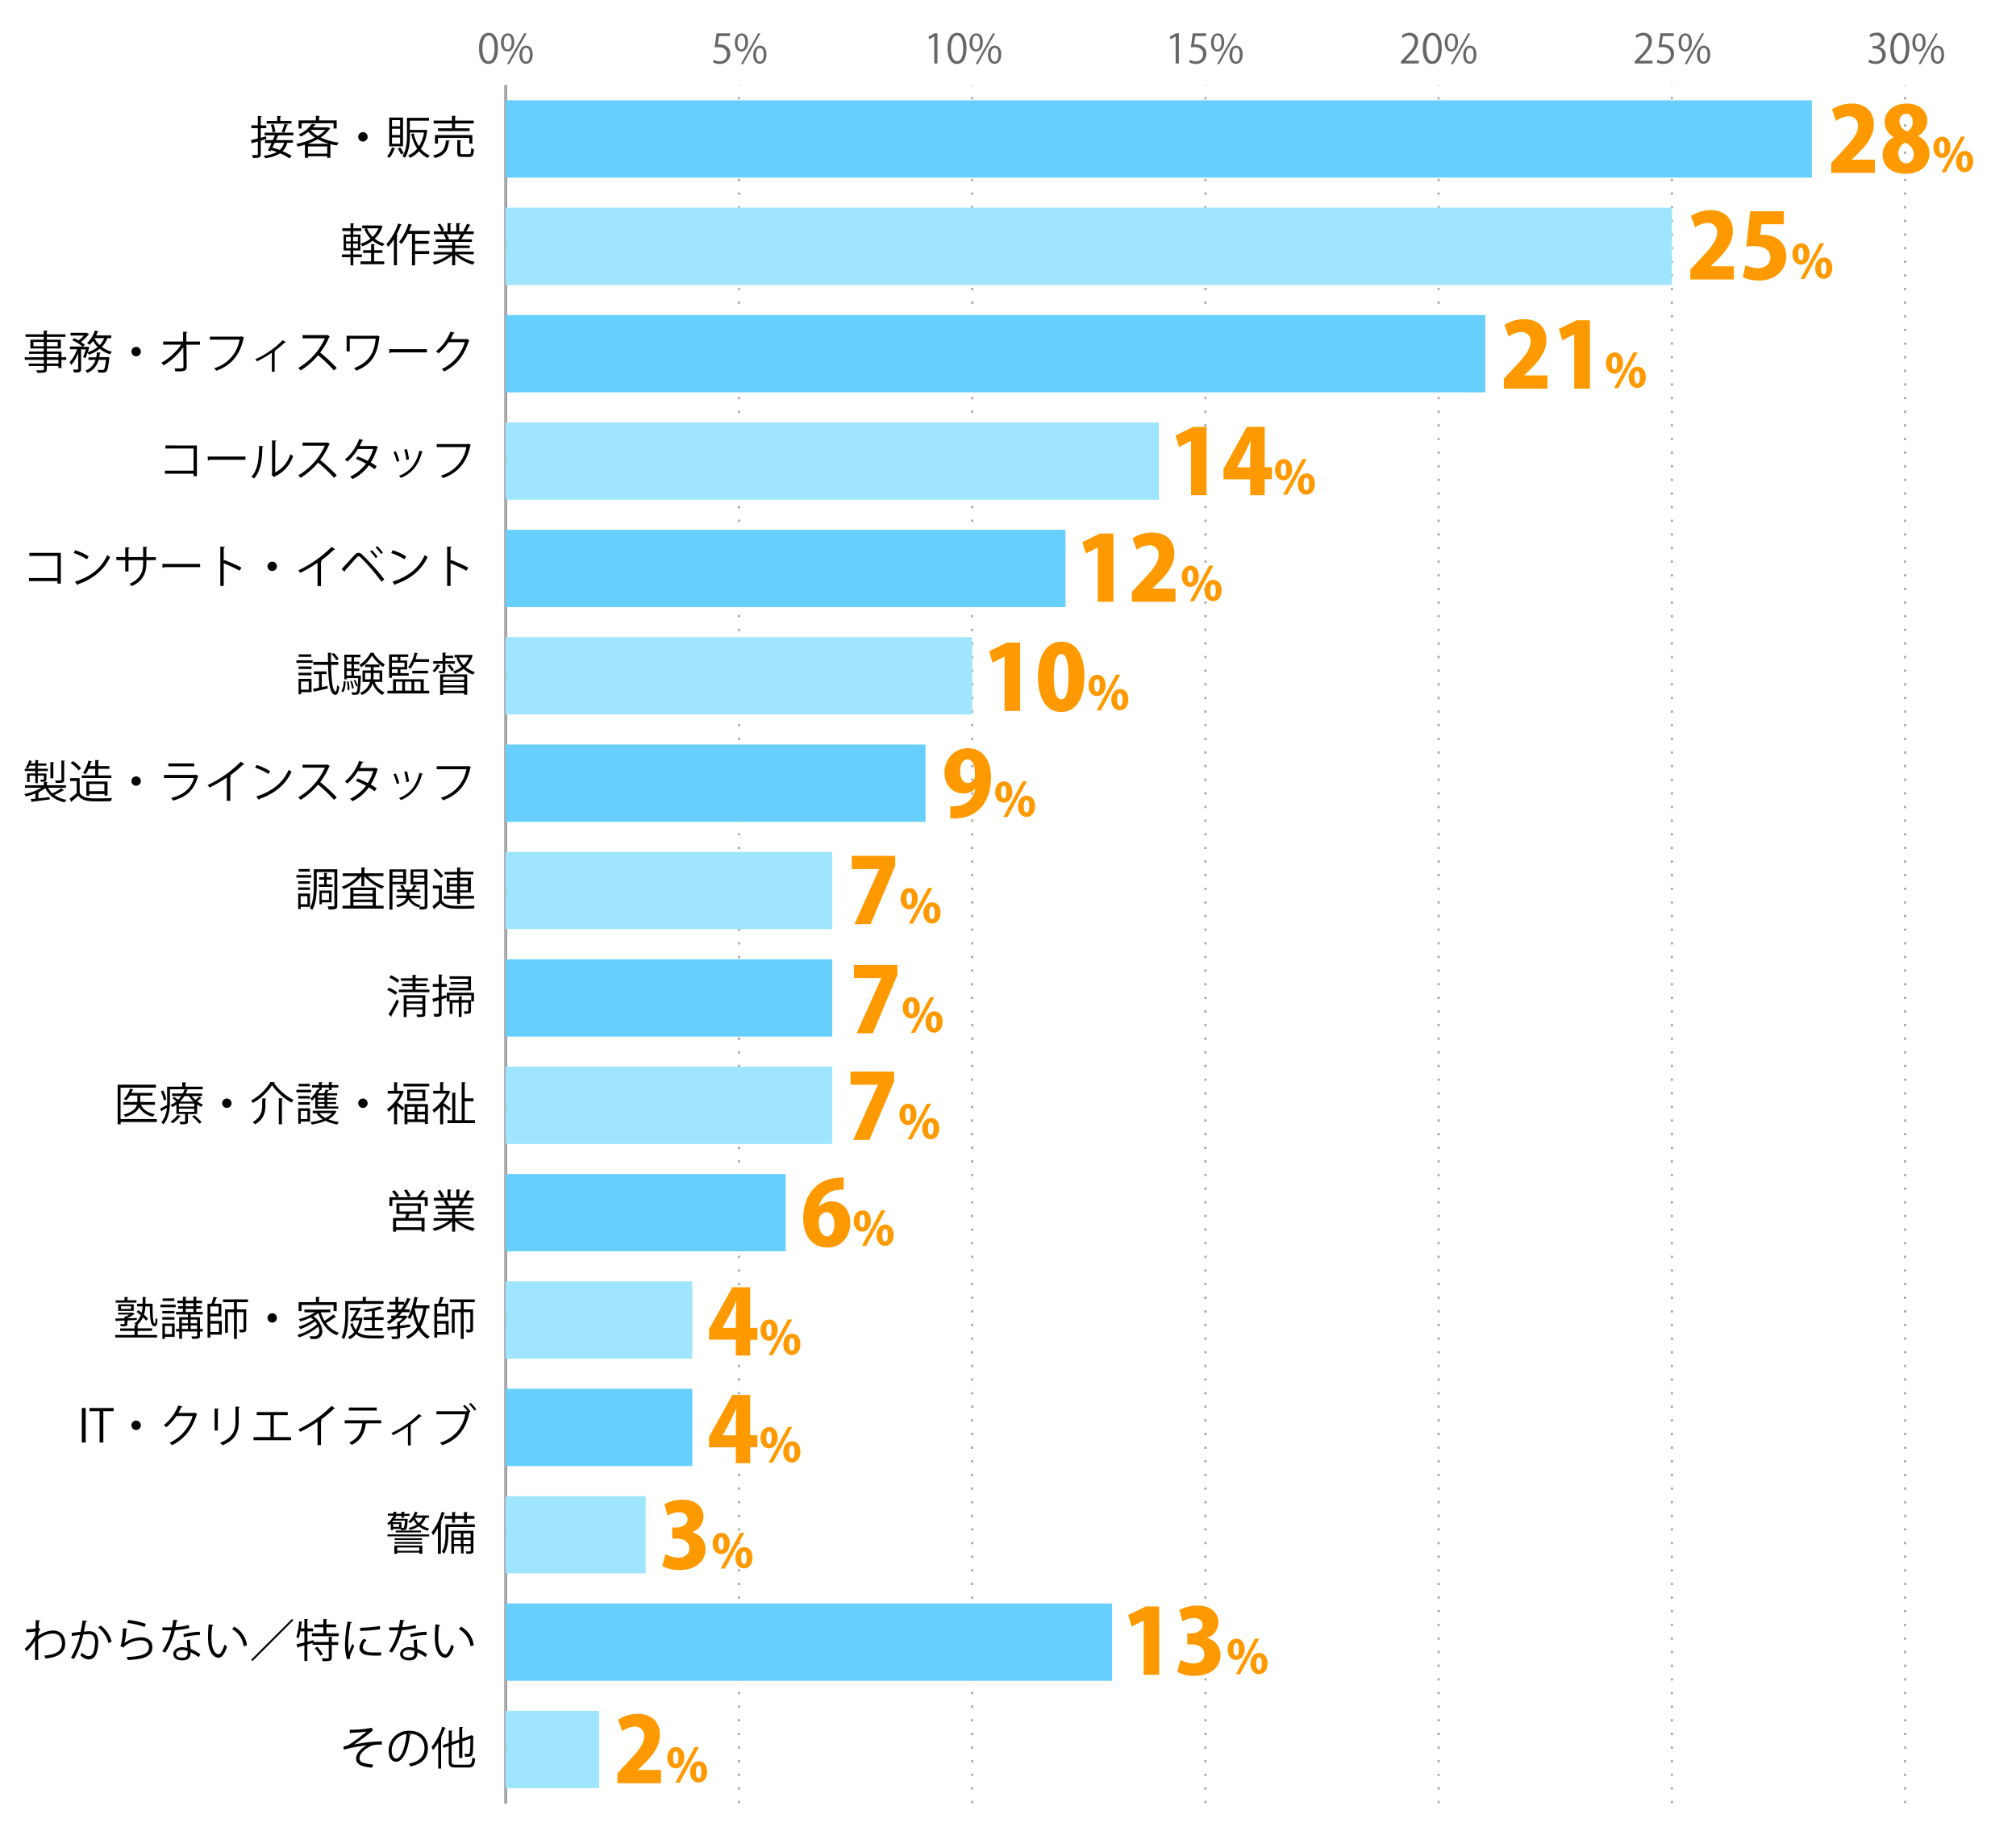 <svg xmlns="http://www.w3.org/2000/svg" viewBox="0 0 800 725"><defs><style>.cls-1{fill:#666;}.cls-2,.cls-3,.cls-4,.cls-5,.cls-9{fill:none;}.cls-2,.cls-5{stroke:#000;}.cls-2,.cls-3,.cls-4,.cls-5{stroke-miterlimit:10;}.cls-2,.cls-3{stroke-width:0.9px;}.cls-3,.cls-4{stroke:#aaa;}.cls-3{stroke-dasharray:0.9 4.51;}.cls-6{fill:#66cffc;}.cls-7{fill:#9fe5fe;}.cls-8{fill:#f90;}</style></defs><g id="レイヤー_2" data-name="レイヤー 2"><g id="グラフのコピー"><path class="cls-1" d="M190.07,19.24c0-4.2,1.64-6.23,3.88-6.23s3.66,2.15,3.66,6.07c0,4.16-1.45,6.3-3.84,6.3C191.59,25.38,190.07,23.24,190.07,19.24Zm6.2-.1c0-3-.72-5.06-2.4-5.06-1.43,0-2.44,1.91-2.44,5.06s.88,5.15,2.39,5.15C195.6,24.29,196.27,22,196.27,19.14Z"/><path class="cls-1" d="M204.06,16.74c0,2.5-1.23,3.7-2.66,3.7s-2.59-1.17-2.59-3.54,1.25-3.65,2.67-3.65C203.1,13.25,204.06,14.56,204.06,16.74Zm-4.16.16c0,1.46.53,2.71,1.53,2.71S203,18.34,203,16.82s-.4-2.74-1.54-2.74S199.9,15.52,199.9,16.9Zm2.21,8.52h-.92L208,13.22H209Zm9.27-3.78c0,2.48-1.24,3.68-2.66,3.68s-2.6-1.17-2.6-3.54,1.25-3.66,2.68-3.66C210.41,18.12,211.38,19.45,211.38,21.64Zm-4.17.08c0,1.52.53,2.75,1.54,2.75s1.54-1.25,1.54-2.78S209.9,19,208.77,19,207.21,20.34,207.21,21.72Z"/><path class="cls-1" d="M289.65,13.2v1.11h-4.3l-.5,3.39a7.09,7.09,0,0,1,.93-.06c2.13,0,4,1.26,4,3.68a4,4,0,0,1-4.13,4.06,5.33,5.33,0,0,1-2.75-.7l.38-1a4.49,4.49,0,0,0,2.37.67,2.72,2.72,0,0,0,2.79-2.83c0-1.65-1.06-2.8-3.3-2.8a9,9,0,0,0-1.54.11l.76-5.59Z"/><path class="cls-1" d="M296.84,16.74c0,2.5-1.24,3.7-2.66,3.7s-2.59-1.17-2.59-3.54,1.24-3.65,2.67-3.65C295.88,13.25,296.84,14.56,296.84,16.74Zm-4.17.16c0,1.46.53,2.71,1.54,2.71s1.54-1.27,1.54-2.79-.4-2.74-1.54-2.74S292.67,15.52,292.67,16.9Zm2.21,8.52H294l6.85-12.2h.91Zm9.27-3.78c0,2.48-1.23,3.68-2.66,3.68s-2.59-1.17-2.59-3.54,1.25-3.66,2.67-3.66C303.19,18.12,304.15,19.45,304.15,21.64Zm-4.16.08c0,1.52.53,2.75,1.54,2.75s1.53-1.25,1.53-2.78S302.68,19,301.54,19,300,20.34,300,21.72Z"/><path class="cls-1" d="M370.74,25.19V14.45h0l-2,1.14-.32-1,2.48-1.4H372v12Z"/><path class="cls-1" d="M376,19.24c0-4.2,1.64-6.23,3.88-6.23s3.66,2.15,3.66,6.07c0,4.16-1.45,6.3-3.84,6.3C377.55,25.38,376,23.24,376,19.24Zm6.2-.1c0-3-.72-5.06-2.4-5.06-1.43,0-2.44,1.91-2.44,5.06s.89,5.15,2.39,5.15C381.56,24.29,382.23,22,382.23,19.14Z"/><path class="cls-1" d="M390,16.74c0,2.5-1.23,3.7-2.66,3.7s-2.59-1.17-2.59-3.54,1.25-3.65,2.67-3.65C389.06,13.25,390,14.56,390,16.74Zm-4.16.16c0,1.46.53,2.71,1.53,2.71s1.54-1.27,1.54-2.79-.4-2.74-1.54-2.74S385.86,15.52,385.86,16.9Zm2.21,8.52h-.91L394,13.22h.91Zm9.26-3.78c0,2.48-1.23,3.68-2.65,3.68s-2.6-1.17-2.6-3.54,1.25-3.66,2.68-3.66C396.38,18.12,397.33,19.45,397.33,21.64Zm-4.16.08c0,1.52.53,2.75,1.54,2.75s1.54-1.25,1.54-2.78S395.86,19,394.73,19,393.17,20.34,393.17,21.72Z"/><path class="cls-1" d="M466.52,25.19V14.45h0l-2,1.14-.32-1,2.48-1.4h1.13v12Z"/><path class="cls-1" d="M478.61,13.2v1.11h-4.3l-.5,3.39a7.09,7.09,0,0,1,.93-.06c2.13,0,4,1.26,4,3.68a4,4,0,0,1-4.13,4.06,5.36,5.36,0,0,1-2.75-.7l.39-1a4.42,4.42,0,0,0,2.36.67,2.72,2.72,0,0,0,2.79-2.83c0-1.65-1.06-2.8-3.3-2.8a8.91,8.91,0,0,0-1.53.11l.75-5.59Z"/><path class="cls-1" d="M485.8,16.74c0,2.5-1.23,3.7-2.66,3.7s-2.59-1.17-2.59-3.54,1.25-3.65,2.67-3.65C484.84,13.25,485.8,14.56,485.8,16.74Zm-4.16.16c0,1.46.52,2.71,1.53,2.71s1.54-1.27,1.54-2.79-.4-2.74-1.54-2.74S481.64,15.52,481.64,16.9Zm2.2,8.52h-.91l6.85-12.2h.92Zm9.27-3.78c0,2.48-1.23,3.68-2.65,3.68s-2.6-1.17-2.6-3.54,1.25-3.66,2.68-3.66C492.15,18.12,493.11,19.45,493.11,21.64Zm-4.16.08c0,1.52.53,2.75,1.54,2.75S492,23.22,492,21.69,491.64,19,490.5,19,489,20.34,489,21.72Z"/><path class="cls-1" d="M563,25.19h-7.09v-.81l1.16-1.24c2.85-2.88,4.29-4.62,4.29-6.58a2.16,2.16,0,0,0-2.29-2.46,4,4,0,0,0-2.4,1l-.44-.93a4.69,4.69,0,0,1,3.1-1.16,3.19,3.19,0,0,1,3.38,3.4c0,2.26-1.59,4.18-4.07,6.68l-.94,1v0H563Z"/><path class="cls-1" d="M564.59,19.24c0-4.2,1.63-6.23,3.87-6.23s3.67,2.15,3.67,6.07c0,4.16-1.46,6.3-3.85,6.3C566.11,25.38,564.59,23.24,564.59,19.24Zm6.19-.1c0-3-.72-5.06-2.4-5.06C567,14.08,566,16,566,19.14s.88,5.15,2.38,5.15C570.11,24.29,570.78,22,570.78,19.14Z"/><path class="cls-1" d="M578.57,16.74c0,2.5-1.23,3.7-2.65,3.7s-2.6-1.17-2.6-3.54,1.25-3.65,2.68-3.65C577.61,13.25,578.57,14.56,578.57,16.74Zm-4.16.16c0,1.46.53,2.71,1.54,2.71s1.53-1.27,1.53-2.79-.4-2.74-1.53-2.74S574.41,15.52,574.41,16.9Zm2.21,8.52h-.91l6.85-12.2h.91Zm9.27-3.78c0,2.48-1.23,3.68-2.66,3.68s-2.59-1.17-2.59-3.54,1.25-3.66,2.67-3.66C584.93,18.12,585.89,19.45,585.89,21.64Zm-4.16.08c0,1.52.52,2.75,1.53,2.75s1.54-1.25,1.54-2.78S584.42,19,583.28,19,581.73,20.34,581.73,21.72Z"/><path class="cls-1" d="M655.78,25.19h-7.09v-.81l1.17-1.24c2.85-2.88,4.29-4.62,4.29-6.58a2.16,2.16,0,0,0-2.29-2.46,4,4,0,0,0-2.4,1l-.45-.93A4.74,4.74,0,0,1,652.12,13a3.19,3.19,0,0,1,3.37,3.4c0,2.26-1.58,4.18-4.06,6.68l-.95,1v0h5.3Z"/><path class="cls-1" d="M664.17,13.2v1.11h-4.31l-.5,3.39a7.22,7.22,0,0,1,.93-.06c2.13,0,4,1.26,4,3.68a4,4,0,0,1-4.13,4.06,5.4,5.4,0,0,1-2.76-.7l.39-1a4.49,4.49,0,0,0,2.37.67A2.71,2.71,0,0,0,663,21.48c0-1.65-1.05-2.8-3.3-2.8a8.91,8.91,0,0,0-1.53.11l.75-5.59Z"/><path class="cls-1" d="M671.35,16.74c0,2.5-1.23,3.7-2.66,3.7s-2.59-1.17-2.59-3.54,1.25-3.65,2.67-3.65C670.39,13.25,671.35,14.56,671.35,16.74Zm-4.16.16c0,1.46.53,2.71,1.54,2.71s1.53-1.27,1.53-2.79-.4-2.74-1.53-2.74S667.19,15.52,667.19,16.9Zm2.21,8.52h-.91l6.85-12.2h.91Zm9.27-3.78c0,2.48-1.24,3.68-2.66,3.68s-2.59-1.17-2.59-3.54,1.24-3.66,2.67-3.66C677.71,18.12,678.67,19.45,678.67,21.64Zm-4.17.08c0,1.52.53,2.75,1.54,2.75s1.54-1.25,1.54-2.78S677.19,19,676.06,19,674.5,20.34,674.5,21.72Z"/><path class="cls-1" d="M745.71,18.71a3.07,3.07,0,0,1,2.61,3.1c0,1.91-1.38,3.57-4.07,3.57a5.32,5.32,0,0,1-2.83-.76l.4-1a4.75,4.75,0,0,0,2.45.72,2.43,2.43,0,0,0,2.67-2.51c0-1.76-1.49-2.56-3.06-2.56h-.78v-1h.78A2.47,2.47,0,0,0,746.53,16a1.86,1.86,0,0,0-2.07-1.94,4,4,0,0,0-2.19.79l-.4-1a5,5,0,0,1,2.85-.89,2.83,2.83,0,0,1,3.17,2.83,3,3,0,0,1-2.18,2.83Z"/><path class="cls-1" d="M750.14,19.24c0-4.2,1.63-6.23,3.87-6.23s3.67,2.15,3.67,6.07c0,4.16-1.46,6.3-3.84,6.3C751.66,25.38,750.14,23.24,750.14,19.24Zm6.19-.1c0-3-.72-5.06-2.4-5.06-1.42,0-2.43,1.91-2.43,5.06s.88,5.15,2.38,5.15C755.66,24.29,756.33,22,756.33,19.14Z"/><path class="cls-1" d="M764.13,16.74c0,2.5-1.24,3.7-2.66,3.7s-2.59-1.17-2.59-3.54,1.24-3.65,2.67-3.65C763.17,13.25,764.13,14.56,764.13,16.74ZM760,16.9c0,1.46.53,2.71,1.54,2.71S763,18.34,763,16.82s-.4-2.74-1.54-2.74S760,15.52,760,16.9Zm2.21,8.52h-.91l6.85-12.2H769Zm9.27-3.78c0,2.48-1.23,3.68-2.66,3.68s-2.59-1.17-2.59-3.54,1.25-3.66,2.67-3.66C770.48,18.12,771.44,19.45,771.44,21.64Zm-4.16.08c0,1.52.53,2.75,1.54,2.75s1.53-1.25,1.53-2.78S770,19,768.83,19,767.28,20.34,767.28,21.72Z"/><line class="cls-2" x1="200.69" y1="715.68" x2="200.69" y2="33.85"/><line class="cls-3" x1="293.24" y1="715.68" x2="293.24" y2="33.85"/><line class="cls-3" x1="385.79" y1="715.68" x2="385.79" y2="33.85"/><line class="cls-3" x1="478.34" y1="715.68" x2="478.34" y2="33.85"/><line class="cls-3" x1="570.9" y1="715.68" x2="570.9" y2="33.85"/><line class="cls-3" x1="663.45" y1="715.68" x2="663.45" y2="33.85"/><line class="cls-3" x1="756" y1="715.68" x2="756" y2="33.85"/><line class="cls-4" x1="200.69" y1="715.68" x2="200.69" y2="33.85"/><line class="cls-5" x1="200.69" y1="694.37" x2="217.76" y2="694.37"/><line class="cls-5" x1="200.69" y1="651.76" x2="217.76" y2="651.76"/><line class="cls-5" x1="200.69" y1="609.14" x2="217.76" y2="609.14"/><line class="cls-5" x1="200.69" y1="566.53" x2="217.76" y2="566.53"/><line class="cls-5" x1="200.69" y1="523.91" x2="217.76" y2="523.91"/><line class="cls-5" x1="200.69" y1="481.3" x2="217.76" y2="481.3"/><line class="cls-5" x1="200.69" y1="438.68" x2="217.76" y2="438.68"/><line class="cls-5" x1="200.69" y1="396.07" x2="217.76" y2="396.07"/><line class="cls-5" x1="200.69" y1="353.45" x2="217.76" y2="353.45"/><line class="cls-5" x1="200.69" y1="310.84" x2="217.76" y2="310.84"/><line class="cls-5" x1="200.69" y1="268.23" x2="217.76" y2="268.23"/><line class="cls-5" x1="200.69" y1="225.61" x2="217.76" y2="225.61"/><line class="cls-5" x1="200.69" y1="183" x2="217.76" y2="183"/><line class="cls-5" x1="200.69" y1="140.38" x2="217.76" y2="140.38"/><line class="cls-5" x1="200.69" y1="97.77" x2="217.76" y2="97.77"/><line class="cls-5" x1="200.69" y1="55.15" x2="217.76" y2="55.15"/><rect class="cls-6" x="200.69" y="39.81" width="518.29" height="30.68"/><rect class="cls-7" x="200.69" y="82.43" width="462.76" height="30.68"/><rect class="cls-6" x="200.69" y="125.04" width="388.72" height="30.68"/><rect class="cls-7" x="200.69" y="167.65" width="259.15" height="30.68"/><rect class="cls-6" x="200.69" y="210.27" width="222.12" height="30.68"/><rect class="cls-7" x="200.69" y="252.88" width="185.1" height="30.68"/><rect class="cls-6" x="200.69" y="295.5" width="166.59" height="30.68"/><rect class="cls-7" x="200.69" y="338.11" width="129.57" height="30.68"/><rect class="cls-6" x="200.69" y="380.73" width="129.57" height="30.68"/><rect class="cls-7" x="200.69" y="423.34" width="129.57" height="30.68"/><rect class="cls-6" x="200.69" y="465.96" width="111.06" height="30.68"/><rect class="cls-7" x="200.69" y="508.57" width="74.04" height="30.68"/><rect class="cls-6" x="200.69" y="551.19" width="74.04" height="30.68"/><rect class="cls-7" x="200.69" y="593.8" width="55.53" height="30.68"/><rect class="cls-6" x="200.69" y="636.41" width="240.63" height="30.68"/><rect class="cls-7" x="200.69" y="679.03" width="37.02" height="30.68"/><path d="M138.73,686.51a43,43,0,0,0,8.81-.76l.43,1.13a3.16,3.16,0,0,0-.85.62c-1.82,1.51-4.45,3.4-6.59,4.88a60.51,60.51,0,0,1,11-1.25v1.28c-.26,0-.54,0-.81,0a12.18,12.18,0,0,0-2.76.27c-1.55.44-5.29,2.65-5.29,5.12a1.66,1.66,0,0,0,.93,1.62,13.6,13.6,0,0,0,4.47.88l-.4,1.26c-4.35-.34-6.35-1.35-6.35-3.65s2.52-4.29,4.28-5.23a63.91,63.91,0,0,0-9.11,1.73l-.23-1.22a7.83,7.83,0,0,0,2.36-.81,57.87,57.87,0,0,0,6.82-5.13c-1.12.18-3.37.36-4.39.41-.53,0-1.25.05-1.71.09a.74.74,0,0,1-.47.22Z"/><path d="M163.07,688.45a.47.47,0,0,1-.45.29c-.65,5.6-2.52,10.48-5.51,10.48-1.51,0-2.88-1.51-2.88-4.36a7.9,7.9,0,0,1,8.1-7.94c5.21,0,7.46,3.3,7.46,6.81,0,4.28-2.49,6.35-6.85,7.36a7,7,0,0,0-.75-1.1c4.14-.79,6.26-2.81,6.26-6.21,0-3-1.91-5.67-6.12-5.67l-.54,0Zm-1.73-.23a6.62,6.62,0,0,0-5.89,6.61c0,1.92.83,3.13,1.7,3.13C159.32,698,160.89,693.15,161.34,688.22Z"/><path d="M173.9,691.58a20.78,20.78,0,0,1-2.05,3,9.1,9.1,0,0,0-.63-1.14,24.38,24.38,0,0,0,4.29-8.12l1.42.47c0,.13-.18.2-.4.18A31.8,31.8,0,0,1,175,689.5l.41.12c0,.11-.12.2-.36.24v12.06H173.9Zm5.31,7.49c0,1.07.26,1.32,1.61,1.32h5c1.22,0,1.42-.58,1.6-2.88a3.36,3.36,0,0,0,1.12.48c-.24,2.65-.65,3.51-2.69,3.51h-5c-2.15,0-2.79-.48-2.79-2.44V693l-2,.7-.38-1.06,2.4-.83v-5l1.53.11c0,.13-.11.2-.35.24v4.25l3-1v-5l1.52.11c0,.12-.13.19-.35.23V690l3.28-1.12a1.86,1.86,0,0,1,.25-.22l1,.38a.61.61,0,0,1-.18.18c0,3.26-.08,6-.22,6.68-.2,1.24-.94,1.41-3,1.33a3.57,3.57,0,0,0-.31-1.13c.57,0,1.33,0,1.56,0s.53-.07.64-.54a44.07,44.07,0,0,0,.18-5.5l-3.16,1.09v6.58H182.2v-6.18l-3,1Z"/><path d="M14.17,643l1.82.18c-.05.22-.22.31-.52.34-.07.85-.13,1.84-.16,2.58l.65.27a10.45,10.45,0,0,0-.74,2.17c0,.37,0,.49-.06.78a10.19,10.19,0,0,1,5.89-2.18c3.15,0,4.81,2.14,4.81,5.17,0,3.78-3,5.49-7.83,5.92a7.23,7.23,0,0,0-.45-1.15c4.46-.41,7-1.67,7-4.75,0-2.2-1.13-4-3.6-4a9.22,9.22,0,0,0-5.82,2.38c0,2.59,0,5.7,0,8.1H13.9c0-1.08,0-6.38,0-7.56a18.32,18.32,0,0,1-3.42,4.17l-.67-1.06A17,17,0,0,0,13.94,649l.05-1.47a27.36,27.36,0,0,1-3.54.3l0-1.24a19.77,19.77,0,0,0,3.65-.27Z"/><path d="M34.64,643.42c0,.22-.25.31-.6.33-.19,1-.52,2.75-.73,3.83.81-.09,1.55-.16,2-.16,2.73,0,3.67,1.78,3.67,4.48a14.1,14.1,0,0,1-.61,4c-.56,1.83-1.71,2.72-3.21,2.72-.74,0-1.71-.31-3.26-1.57a6.91,6.91,0,0,0,.49-1.1c1.44,1.12,2.19,1.37,2.75,1.37,1,0,1.64-.65,2-1.8a13.54,13.54,0,0,0,.58-3.69c0-2-.69-3.28-2.49-3.26a20.16,20.16,0,0,0-2.19.18,34.81,34.81,0,0,1-3.69,9.72l-1.19-.57a29.86,29.86,0,0,0,3.58-9c-.92.11-2.23.27-3.2.44l-.11-1.27,3.56-.41c.27-1.31.56-2.93.78-4.52ZM43,652.08a10.79,10.79,0,0,0-4.06-6.15l1-.76a11.53,11.53,0,0,1,4.37,6.41Z"/><path d="M50.57,646.43a.53.53,0,0,1-.47.31,20.49,20.49,0,0,1-.74,5.31h0A12.21,12.21,0,0,1,56,649.83c2.77,0,4.5,1.43,4.46,3.95,0,3.31-2.79,4.79-9.76,5.07a5.19,5.19,0,0,0-.45-1.18c6.29-.27,8.81-1.3,8.86-3.88,0-1.72-1.19-2.77-3.29-2.77-3.33,0-6.34,2-6.85,2.88l-1.22-.59c.36-.34,1-3.57,1-7.1Zm.3-3.49a29,29,0,0,1,7,1.58l-.45,1.24a29.18,29.18,0,0,0-6.91-1.63Z"/><path d="M70.64,643.08a.58.58,0,0,1-.56.31c-.12.79-.29,1.73-.45,2.43a25.31,25.31,0,0,0,5.29-.88l.2,1.22a36.34,36.34,0,0,1-5.72.86,26.9,26.9,0,0,1-3.82,8.86l-1.21-.48A24.07,24.07,0,0,0,68,647.06H64.45v-1.17h2.14l1.65,0a29.62,29.62,0,0,0,.51-3Zm4.79,7.67c0,1.46.12,2.45.23,3.69a18.72,18.72,0,0,1,3.84,2.09l-.65,1.15a17.89,17.89,0,0,0-3.19-1.89c0,1.8-.72,3.21-3.36,3.21-2,0-3.53-.9-3.52-2.59s1.89-2.67,3.55-2.67a8.06,8.06,0,0,1,2,.32c-.08-1.15-.17-2.32-.17-3.16Zm-1,4.5a6,6,0,0,0-2.14-.41c-1.09,0-2.36.43-2.38,1.55s1,1.51,2.41,1.51,2.13-.63,2.13-1.82C74.46,655.79,74.46,655.52,74.44,655.25Zm4.93-6.35a25.77,25.77,0,0,0-6.37.88l-.2-1.14a25.34,25.34,0,0,1,6.5-1Z"/><path d="M84.73,645c0,.16-.23.27-.48.29a29.07,29.07,0,0,0-.35,4.48c0,.67,0,1.32.08,1.89.21,3.06,1.45,4.92,2.84,4.9.72,0,1.66-1.84,2.3-3.85a6.59,6.59,0,0,0,1,.77c-.83,2.43-1.87,4.41-3.37,4.45-2.28,0-3.87-2.74-4.12-6.2-.06-.68-.07-1.44-.07-2.25a43,43,0,0,1,.27-4.84Zm11.94,8.37a9,9,0,0,0-4.54-6.77l.79-1A9.88,9.88,0,0,1,98,653Z"/><path d="M99.65,658.76l16.23-16.22.52.52-16.23,16.23Z"/><path d="M132,649.73c0,.12-.12.21-.36.25v1.76h2.56v1.12h-2.56v5c0,.72-.16,1.06-.68,1.26a10.79,10.79,0,0,1-2.9.2,4.63,4.63,0,0,0-.38-1.14c.65,0,1.24,0,1.69,0,.92,0,1.09,0,1.09-.36v-5h-6.4v-.7l-2.1.61v6.52h-1.17v-6.2l-2.42.67a.34.34,0,0,1-.23.29l-.51-1.41c.85-.18,2-.45,3.16-.74v-4.39h-1.61a15.37,15.37,0,0,1-.75,2.85,8.25,8.25,0,0,0-.81-.62,27.31,27.31,0,0,0,1.06-6.23l1.39.33a.39.39,0,0,1-.38.2c-.07.75-.18,1.53-.29,2.3h1.39v-3.76l1.53.09c0,.12-.13.21-.36.25v3.42h2.3v1.17H122v4.09l2.39-.61.07.75h6v-2.11Zm-2.46-1.5h4.86v1.15H123.77v-1.15h4.56v-2.38h-3.58v-1.11h3.58v-2.2l1.55.11c0,.13-.11.22-.34.25v1.84h3.81v1.11h-3.81Zm-2.47,8.89a13,13,0,0,0-2.18-3l1-.51a13.21,13.21,0,0,1,2.21,3Z"/><path d="M139.76,643.89c-.06.2-.24.31-.6.29a43.13,43.13,0,0,0-.95,8.1,20,20,0,0,0,.23,3.57c.35-.89,1.12-2.78,1.37-3.41l.76.8c-.74,1.81-1.28,2.84-1.53,3.65a3.18,3.18,0,0,0-.15.85,2.05,2.05,0,0,0,.09.56l-1.27.23a19.63,19.63,0,0,1-.8-6.19,52.27,52.27,0,0,1,1-8.77Zm11.47,13.16c-.65,0-1.32.06-2,.06a24.08,24.08,0,0,1-3.35-.2c-2.22-.33-3.24-1.55-3.24-3a5.46,5.46,0,0,1,1.69-3.47l1.17.5a4.27,4.27,0,0,0-1.53,2.83c0,2.09,3.06,2.09,4.93,2.09.76,0,1.57,0,2.33-.09Zm-8.34-11a58.75,58.75,0,0,0,7.85-.68l.11,1.26a66.76,66.76,0,0,1-7.92.66Z"/><path d="M160.64,643.08a.58.58,0,0,1-.56.31c-.12.79-.29,1.73-.45,2.43a25.31,25.31,0,0,0,5.29-.88l.2,1.22a36.34,36.34,0,0,1-5.72.86,26.9,26.9,0,0,1-3.82,8.86l-1.21-.48a24.07,24.07,0,0,0,3.66-8.34h-3.58v-1.17h2.14l1.65,0a29.62,29.62,0,0,0,.51-3Zm4.79,7.67c0,1.46.12,2.45.23,3.69a18.72,18.72,0,0,1,3.84,2.09l-.65,1.15a17.89,17.89,0,0,0-3.19-1.89c0,1.8-.72,3.21-3.36,3.21-2,0-3.53-.9-3.52-2.59s1.89-2.67,3.55-2.67a8.06,8.06,0,0,1,2,.32c-.08-1.15-.17-2.32-.17-3.16Zm-1,4.5a6,6,0,0,0-2.14-.41c-1.09,0-2.36.43-2.38,1.55s1,1.51,2.41,1.51,2.13-.63,2.13-1.82C164.46,655.79,164.46,655.52,164.44,655.25Zm4.93-6.35a25.77,25.77,0,0,0-6.37.88l-.2-1.14a25.34,25.34,0,0,1,6.5-1Z"/><path d="M174.73,645c0,.16-.23.27-.48.29a29.07,29.07,0,0,0-.35,4.48c0,.67,0,1.32.08,1.89.21,3.06,1.45,4.92,2.84,4.9.72,0,1.66-1.84,2.3-3.85a6.59,6.59,0,0,0,1,.77c-.83,2.43-1.87,4.41-3.37,4.45-2.28,0-3.87-2.74-4.12-6.2-.06-.68-.07-1.44-.07-2.25a43,43,0,0,1,.27-4.84Zm11.94,8.37a9,9,0,0,0-4.54-6.77l.79-1A9.88,9.88,0,0,1,188,653Z"/><path d="M155.09,604.64a6.58,6.58,0,0,1-.75.63,2.91,2.91,0,0,0-.72-.64,6,6,0,0,0,2.19-2.6l.31,0v-.47h-2.21v-.83h2.21V600l1.39.09c0,.13-.11.22-.35.24v.48h2.15V600l1.4.09c0,.13-.11.22-.34.24v.48h2.16v.83h-2.16v.7h-1.06v-.7h-2.15v.7H157a.38.38,0,0,1-.27.11,2.21,2.21,0,0,1-.18.34h4.63l.59.09c0,.1,0,.21,0,.34-.24,4.07-.43,4.07-2.09,4.07-.18,0-.4,0-.6,0a1.5,1.5,0,0,0-.09-.49h-3v.47h-.92Zm-1.33,5.1V609h16.53v.79Zm5.55-3.35c.25,0,.45,0,.56,0a.43.43,0,0,0,.39-.15,7.5,7.5,0,0,0,.4-2.73h-4.59l-.47.61h3.71Zm-.92-.38v-1.15H156V606Zm-1.91,10.68v-3.28h11.11v3.26H166.4v-.45h-8.77v.47Zm11-6.19v.72H156.59v-.72Zm-10.89,2.19V612h10.89v.72Zm.45-4.5v-.72h10v.72Zm9.36,6h-8.77v1.3h8.77Zm3.8-11.81h-1.3a6.51,6.51,0,0,1-1.92,2.75,9.71,9.71,0,0,0,3.4,1.55,4.17,4.17,0,0,0-.67.88,9.53,9.53,0,0,1-3.54-1.82,11.43,11.43,0,0,1-3.5,1.5,5.41,5.41,0,0,0-.57-.81,10.9,10.9,0,0,0,3.35-1.35,9.09,9.09,0,0,1-1.39-1.87,8.68,8.68,0,0,1-1.26,1.35,6.18,6.18,0,0,0-.79-.62,8.83,8.83,0,0,0,2.63-4l1.28.38c0,.1-.15.16-.35.16a6.93,6.93,0,0,1-.45,1h5.08Zm-5.53,0a7.07,7.07,0,0,0,1.55,2.1,5.49,5.49,0,0,0,1.55-2.1Z"/><path d="M173.76,606.46a19.4,19.4,0,0,1-1.89,2.88,10,10,0,0,0-.6-1.17,24.51,24.51,0,0,0,4-8.12l1.42.45c-.06.13-.18.2-.42.2a35.08,35.08,0,0,1-1.38,3.57l.41.12c0,.13-.12.2-.34.24v12.06h-1.17ZM188.42,605v1.08H177.9v2.85c0,2.27-.25,5.51-1.67,7.72a4.66,4.66,0,0,0-.9-.75c1.29-2.06,1.44-4.9,1.44-7V605Zm-12-3.31h3v-1.6l1.48.11c0,.1-.11.19-.34.23v1.26h3.56v-1.6l1.49.11c0,.1-.1.19-.34.23v1.26h3v1.08h-3v1.57h-1.15v-1.57h-3.56v1.57h-1.14v-1.57h-3Zm11.45,5.87v7.91c0,1.18-.65,1.2-2.77,1.2a2.72,2.72,0,0,0-.35-.93h1.12c.81,0,.92,0,.92-.28v-1.8h-2.84v2.89h-1v-2.89h-2.77v3h-1.07v-9.11Zm-5,1h-2.77v1.68h2.77Zm-2.77,4.23h2.77v-1.65h-2.77Zm6.64-4.23h-2.84v1.68h2.84Zm-2.84,4.23h2.84v-1.65h-2.84Z"/><path d="M32.46,558.81H34v13.72H32.46Z"/><path d="M45.06,560.08H41v12.45H39.52V560.08h-4v-1.26h9.58Z"/><path d="M55.88,565.68A1.86,1.86,0,1,1,54,563.83,1.85,1.85,0,0,1,55.88,565.68Z"/><path d="M78.31,561.25a1,1,0,0,1-.27.26c-1.89,5.83-4.84,9.58-9.81,12.1a4.71,4.71,0,0,0-.92-1A16.94,16.94,0,0,0,76.44,562H70a18.81,18.81,0,0,1-4,4.45,6.78,6.78,0,0,0-1-.83,18.25,18.25,0,0,0,5.74-7.82l1.71.49c-.07.18-.28.23-.52.23-.36.79-.74,1.55-1.15,2.27h6.34l.21-.11Z"/><path d="M85.16,567.79V559l1.71.11c0,.16-.14.29-.43.32v8.32Zm10-9.45c0,.18-.14.27-.43.3v5.73c0,3.78-1.3,7.24-6.46,9.24a5.38,5.38,0,0,0-.94-1c5-1.85,6.1-4.93,6.1-8.26v-6.14Z"/><path d="M101.87,560.43h12.31v1.22h-5.54v8.73h6.84v1.23H100.61v-1.23h6.73v-8.73h-5.47Z"/><path d="M133,559a.4.4,0,0,1-.34.14.58.58,0,0,1-.18,0,43.36,43.36,0,0,1-5.14,4.31c.15.05.36.16.44.19a.48.48,0,0,1-.4.24v9.67H126v-9.26a52.83,52.83,0,0,1-6.86,4,6.51,6.51,0,0,0-.76-1,45.77,45.77,0,0,0,13.2-9.31Z"/><path d="M151.28,564.91H145.2l.3.09c0,.11-.16.2-.36.22-.48,3.35-1.71,6.33-5.56,8.23a10.77,10.77,0,0,0-1-.91c3.74-1.8,4.79-4.32,5.2-7.63h-7V563.7h14.47Zm-1.78-5.08H138.44v-1.2H149.5Z"/><path d="M167.45,562.05a.39.39,0,0,1-.31.12,1.07,1.07,0,0,1-.25,0,35.07,35.07,0,0,1-4,3.33,2.4,2.4,0,0,1,.39.16.51.51,0,0,1-.3.2v7.81h-1.1v-7.51a46,46,0,0,1-5.93,3.44,6,6,0,0,0-.64-.84,36.11,36.11,0,0,0,10.85-7.56Z"/><path d="M185.5,560a15.64,15.64,0,0,0-1.75-1.91l.63-.51a14.24,14.24,0,0,1,2.31,2.6l-.34.25.14.07a.46.46,0,0,1-.25.2c-1.39,6.79-4.9,10.84-10.79,12.91a7.24,7.24,0,0,0-.83-1.05,14.11,14.11,0,0,0,10-11.23H173.2v-1.23h11.94l.23-.16Zm2.77-.11a12.4,12.4,0,0,0-2.19-2.59l.66-.53a12.91,12.91,0,0,1,2.25,2.6Z"/><path d="M50.55,525.38c0,.93-.34,1.06-2.57,1a3.25,3.25,0,0,0-.35-.85c.42,0,.81,0,1.1,0,.61,0,.69,0,.69-.25v-1.21c-1.16.08-2.22.13-3.06.16a.36.36,0,0,1-.24.24l-.45-1.14c1,0,2.32-.07,3.75-.12v-.72l.68,0c.4-.23.83-.5,1.21-.77H46.86V521h5.56l.18-.07.83.59c0,.07-.14.09-.25.11a24,24,0,0,1-2.63,1.55v.05l3.76-.14,0,.75c-1.24.09-2.52.17-3.73.24Zm4.05,2.86v1.6h7.71v1H45.74v-1h7.64v-1.6H47.69v-1h5.69v-1.33l.74,0a5.63,5.63,0,0,0-.8-.54A8.17,8.17,0,0,0,55.84,522c-.54-.47-1.13-.92-1.67-1.32l.68-.68c.44.29.89.63,1.34,1a12.59,12.59,0,0,0,.39-2.49H54.37v-1.08H56.6v-2.68l1.46.09c0,.13-.13.2-.34.24v2.35h2.82c0,4.11.08,7.87.87,7.87.23,0,.32-1,.36-2.28a4,4,0,0,0,.72.66c-.11,2-.33,2.69-1.17,2.7-1.66,0-1.8-3.42-1.86-7.87H57.7a12.72,12.72,0,0,1-.58,3.26,13.13,13.13,0,0,1,1.59,1.61l-.72.81a11.44,11.44,0,0,0-1.26-1.37,8.84,8.84,0,0,1-2.36,3.11l.57,0c0,.14-.1.22-.34.25v1h5.76v1Zm-.43-12.16V517H45.89v-.89h3.53v-1.36l1.47.09c0,.12-.11.21-.34.23v1Zm-1.1,4.2H46.91v-2.61h6.16ZM48,518.44v1.06h4v-1.06Z"/><path d="M63.63,518.82v-1H69.7v1Zm5.68,6.47v5.29H65.44v.84h-1v-6.13Zm-.08-5v1H64.41v-1Zm-4.82,3.47v-1h4.82v1Zm4.77-8.43v1H64.52v-1Zm-.94,10.95h-2.8v3.24h2.8Zm12.23,1.19v1H79.35v1.63c0,1.21-.52,1.28-3.09,1.28a3.51,3.51,0,0,0-.33-1c.54,0,1,0,1.41,0,.79,0,.88,0,.88-.32v-1.62h-6v2.91H71.11v-2.91H69.87v-1h1.24v-4.65H74.6v-1.11H69.87v-1h2.71v-1.32H70.73v-.93h1.85v-1.23H70.37v-.95h2.21v-1.6l1.46.1c0,.11-.11.2-.34.24v1.26h3.06v-1.6l1.46.1c0,.11-.11.2-.34.24v1.26h2.28v.95H77.88v1.23h1.94v.93H77.88v1.32h2.55v1H75.64v1.11h3.71v4.65Zm-5.87-3.73H72.17v1.46H74.6Zm-2.43,2.34v1.39H74.6v-1.39Zm1.53-8.84v1.23h3.06v-1.23Zm0,2.16v1.32h3.06v-1.32Zm4.52,4.34H75.64v1.46h2.58Zm-2.58,3.73h2.58v-1.39H75.64Z"/><path d="M83.47,522.44v1.82H88v5.44H83.47v1.2H82.36V517.45h1.51a21.54,21.54,0,0,0,.84-2.75l1.53.3c0,.15-.16.2-.37.22a24,24,0,0,1-.89,2.23h2.85v5Zm3.26-3.93H83.47v2.87h3.26Zm.14,6.83h-3.4v3.29h3.4Zm11.53-8.52H94v2.85h3.71v7.85c0,1.26-.59,1.29-2.54,1.29a4.58,4.58,0,0,0-.36-1.06l1,0c.72,0,.81,0,.81-.27v-6.72H94v10.66H92.85V520.78H90.42v8.16H89.31v-9.27h3.54v-2.85H88.51v-1.11H98.4Z"/><path d="M109.88,523.07a1.86,1.86,0,1,1-1.85-1.85A1.85,1.85,0,0,1,109.88,523.07Z"/><path d="M127.3,520.86a15.51,15.51,0,0,0,1.48,3.35,29.43,29.43,0,0,0,3.49-2.54l1.1,1a.5.5,0,0,1-.38.07,34.44,34.44,0,0,1-3.62,2.37,10.16,10.16,0,0,0,5.14,3.84,4.61,4.61,0,0,0-.81,1c-3.7-1.35-6.07-4.67-7.35-8.77a15.6,15.6,0,0,1-2,1.24,7.66,7.66,0,0,1,3.55,5.91,2.91,2.91,0,0,1-3.1,3.13c-.45,0-1,0-1.62-.06a2.79,2.79,0,0,0-.33-1.13c.67.05,1.3.07,1.7.07a1.94,1.94,0,0,0,1.33-.34,2.09,2.09,0,0,0,.79-1.82,4.68,4.68,0,0,0-.34-1.66,24.63,24.63,0,0,1-7.69,4.29,4.34,4.34,0,0,0-.65-1,20.45,20.45,0,0,0,7.87-4.23,8.31,8.31,0,0,0-.84-1.11,26,26,0,0,1-5.87,3.08,5.07,5.07,0,0,0-.65-1,21.27,21.27,0,0,0,5.85-2.81c-.31-.27-.65-.56-1-.83a28.92,28.92,0,0,1-4.17,1.55c-.15-.23-.44-.7-.62-.92a21.42,21.42,0,0,0,6.5-2.71h-4.26v-1.07H131.1v1.07Zm-7.63-2.92v2.43H118.5v-3.55h6.86V514.7l1.6.11c0,.12-.12.21-.36.23v1.78h7v3.55h-1.22v-2.43Z"/><path d="M138.16,517.52v4.33c0,2.81-.2,6.87-1.64,9.66a4.07,4.07,0,0,0-1-.68c1.37-2.65,1.48-6.32,1.48-9v-5.44h6.93v-1.69l1.6.1c0,.13-.11.22-.36.26v1.33h7v1.11Zm5.07,5.42.67.26a.24.24,0,0,1-.11.19,13.89,13.89,0,0,1-1.83,5.23c1.36,1.17,3.25,1.45,5.59,1.47.58,0,4.24,0,5,0a3.36,3.36,0,0,0-.43,1.1H147.5c-2.65,0-4.7-.36-6.19-1.67a8.23,8.23,0,0,1-2.49,2,4,4,0,0,0-.79-.85,7.51,7.51,0,0,0,2.52-2,9.53,9.53,0,0,1-1.53-3.23l.92-.34a8.11,8.11,0,0,0,1.24,2.69A11.19,11.19,0,0,0,142.6,524h-2.28l-.36.56-1-.31c.84-1.31,1.85-3,2.55-4.21h-2.66v-1h3.4l.22-.07.73.36a.77.77,0,0,1-.16.22c-.5.88-1.31,2.19-2.1,3.49H143Zm9,.92h-3.5v3.21h3.12v1.06h-7.18v-1.06h2.91v-3.21H144.3V522.8h3.27v-2.47c-.92.15-1.85.27-2.73.36a4.61,4.61,0,0,0-.35-.88,28.23,28.23,0,0,0,6.16-1.31l1,.92a.28.28,0,0,1-.18.05.39.39,0,0,1-.14,0,16.07,16.07,0,0,1-2.27.61c-.05.08-.14.11-.31.13v2.61h3.5Z"/><path d="M162.76,526.62l-4,.59v2.92c0,1.2-.51,1.35-3.14,1.31a5,5,0,0,0-.37-1l1.27,0c1.05,0,1.08,0,1.08-.29v-2.76c-1.26.2-2.41.36-3.31.49a.3.3,0,0,1-.23.25l-.45-1.33c1.06-.13,2.46-.29,4-.49v-1.74l.65,0a11.77,11.77,0,0,0,1.57-1.42h-2.38a19,19,0,0,1-3.09,2.38,7.38,7.38,0,0,0-.82-.87,14.91,14.91,0,0,0,2.18-1.51h-.5v-1h1.62a17.32,17.32,0,0,0,1.31-1.39h-4.5V519.7h3.26v-1.94h-2.43V516.7h2.43v-2l1.5.11c0,.1-.13.19-.36.23v1.66h2.37v.93a21.66,21.66,0,0,0,1.26-2.5l1.41.49c-.06.14-.25.18-.43.16a23.88,23.88,0,0,1-2.22,3.92h2.16v1.08h-3c-.38.49-.77.94-1.19,1.39h2.36l.18-.07.85.56a.41.41,0,0,1-.25.14,15.6,15.6,0,0,1-2.81,2.5v.85l4-.52Zm-4.71-6.92h1c.46-.61.9-1.28,1.31-1.94h-2.3Zm12.35-.45h-1.21a21,21,0,0,1-2.27,7.44,9.11,9.11,0,0,0,3.62,3.73,4.81,4.81,0,0,0-.86,1,10.14,10.14,0,0,1-3.5-3.62,11.33,11.33,0,0,1-4.39,3.62,4.55,4.55,0,0,0-.67-1,10.06,10.06,0,0,0,4.43-3.79,24.31,24.31,0,0,1-1.71-5.23,11.7,11.7,0,0,1-1.17,2.18,4.7,4.7,0,0,0-.92-.77c1.28-1.8,2.2-5,2.72-8.1L166,515c0,.14-.16.22-.39.22-.18,1-.4,1.92-.65,2.86h5.44Zm-5.76,0-.06.18a24.62,24.62,0,0,0,1.68,5.93,21.46,21.46,0,0,0,1.71-6.11Z"/><path d="M173.47,522.44v1.82H178v5.44h-4.52v1.2h-1.11V517.45h1.51a21.54,21.54,0,0,0,.84-2.75l1.53.3c0,.15-.16.2-.37.22a24,24,0,0,1-.89,2.23h2.85v5Zm3.26-3.93h-3.26v2.87h3.26Zm.14,6.83h-3.4v3.29h3.4Zm11.53-8.52H184v2.85h3.71v7.85c0,1.26-.59,1.29-2.54,1.29a4.58,4.58,0,0,0-.36-1.06l1,0c.72,0,.81,0,.81-.27v-6.72H184v10.66h-1.15V520.78h-2.43v8.16h-1.11v-9.27h3.54v-2.85h-4.34v-1.11h9.89Z"/><path d="M168.89,472.88c0,.1-.18.14-.36.14a27.6,27.6,0,0,1-1.75,2.14h2.93v3.5h-1.17v-2.44H155.67v2.44h-1.13v-3.5h2.71a12.47,12.47,0,0,0-1.72-2.27l1-.5a11,11,0,0,1,1.82,2.3l-.88.47h8l0,0a17,17,0,0,0,2.09-2.88ZM167,481.79h-4.49c-.14.47-.34,1.06-.54,1.6h6.5v5.4h-1.2v-.63H157.18v.67H156v-5.44h4.79c.15-.49.31-1.08.43-1.6h-3.9v-4.2H167Zm.27,5.29v-2.61H157.18v2.61Zm-8.77-8.51v2.25h7.31v-2.25Zm2.86-6.49a11.74,11.74,0,0,1,1.55,2.58l-1.06.45a12.15,12.15,0,0,0-1.53-2.65Z"/><path d="M188,484.43h-6.25a17,17,0,0,0,6.68,3.07,5,5,0,0,0-.81,1.06,17.59,17.59,0,0,1-7-3.85v4.12h-1.2v-4a18.38,18.38,0,0,1-7,3.71,4.74,4.74,0,0,0-.79-1,17.36,17.36,0,0,0,6.6-3.05h-6.14v-1h7.32v-1.46h-5.59v-1h5.59v-1.44h-6.5v-1H177a8.87,8.87,0,0,0-.94-1.91l.71-.14h-4.61V475.4h3a13.78,13.78,0,0,0-1.51-2.74l1-.36a11.82,11.82,0,0,1,1.6,2.74l-1,.36h2.36v-3.32l1.53.09c0,.18-.16.27-.39.31v2.92h2.34v-3.32l1.56.09c0,.18-.18.27-.41.31v2.92h2.27l-.67-.26a16.44,16.44,0,0,0,1.48-2.81l1.42.49c0,.11-.18.16-.38.16A25,25,0,0,1,185,475.4H188v1.06h-4.07l.52.16c-.05.13-.2.18-.38.16a19.15,19.15,0,0,1-1,1.73h4.27v1H180.6V481h5.8v1h-5.8v1.46H188Zm-6.18-6a15.34,15.34,0,0,0,1-1.94h-5.6a8.18,8.18,0,0,1,1,1.92l-.56.13h4.45Z"/><path d="M62.24,444.14v1.17H47.89v.92H46.68V430.51H61.84v1.17h-14v12.46Zm-.76-6.75v1.08H55.92c.91,2,2.82,3.22,5.52,3.71a3.39,3.39,0,0,0-.73,1,8,8,0,0,1-5.5-3.73c-.63,1.44-2.12,2.83-5.49,3.85a3.66,3.66,0,0,0-.72-.91c3.75-1.05,5-2.53,5.33-3.95H49v-1.08h5.51v-2.54H51.56a9.48,9.48,0,0,1-1.48,1.89,6.69,6.69,0,0,0-.93-.59,9.56,9.56,0,0,0,2.44-4.07l1.39.4c0,.1-.14.16-.36.16-.14.38-.31.77-.49,1.15h8.32v1.06H55.66v2.54Z"/><path d="M80.45,432.31h-13v4.81c0,2.79-.34,6.61-2.57,9.13a6,6,0,0,0-.87-.81,9.92,9.92,0,0,0,2.2-5.76c-.76.47-1.46.88-2,1.19a.29.29,0,0,1-.18.3L63.53,440c.73-.34,1.73-.87,2.79-1.44,0-.49,0-.94,0-1.39v-5.87h6v-1.76l1.62.1c0,.13-.12.22-.36.26v1.4h6.88Zm-15.7.49A13,13,0,0,1,66,436.31c-.74.34-.87.38-1,.43a14.29,14.29,0,0,0-1.17-3.58ZM76.13,435a9.74,9.74,0,0,0,1.41,1.55A15,15,0,0,0,79,435.19l1,.69a.38.38,0,0,1-.34.09c-.36.3-.92.77-1.41,1.13a9.7,9.7,0,0,0,2.36,1.32,3.79,3.79,0,0,0-.74.86,9.59,9.59,0,0,1-1.64-.92v3.77H74.6V445c0,1.17-.56,1.22-3,1.22a4.62,4.62,0,0,0-.4-1c.4,0,.76,0,1.08,0,1.17,0,1.17,0,1.17-.27v-2.84H70V438.4a12,12,0,0,1-1.61,1,3.22,3.22,0,0,0-.75-.81,11.27,11.27,0,0,0,2.32-1.44,12.78,12.78,0,0,0-1.51-1.22l.68-.58a16.13,16.13,0,0,1,1.55,1.17A10.62,10.62,0,0,0,71.9,435H68.3v-1h4.23a9.67,9.67,0,0,0,.67-1.63l1.42.16c0,.14-.13.23-.36.23a10.19,10.19,0,0,1-.52,1.24h6.42v1Zm-4.36,8c0,.1-.16.16-.36.14a11.52,11.52,0,0,1-2.91,2.7,8.56,8.56,0,0,0-.85-.7,8.79,8.79,0,0,0,2.79-2.61Zm5.31-3.78V438H71v1.21Zm0,2.05v-1.24H71v1.24ZM73.2,435a11.29,11.29,0,0,1-1.8,2.2h5.38A10.48,10.48,0,0,1,75,435ZM79.08,446a17.22,17.22,0,0,0-2.86-2.9l.9-.48a19.07,19.07,0,0,1,2.9,2.81Z"/><path d="M91.88,437.84A1.86,1.86,0,1,1,90,436,1.85,1.85,0,0,1,91.88,437.84Z"/><path d="M100.37,437.75a5.89,5.89,0,0,0-.75-.95,20,20,0,0,0,7.69-7.38l1.78.1a.45.45,0,0,1-.38.27,20.49,20.49,0,0,0,7.8,6.75,6.92,6.92,0,0,0-.81,1.08,22.6,22.6,0,0,1-7.75-6.89A21.57,21.57,0,0,1,100.37,437.75Zm3.71-1.82,1.6.11c0,.13-.12.22-.36.25v2.25c0,2.6-.39,5.55-4.08,7.69a4.43,4.43,0,0,0-1-.86c3.48-2,3.8-4.58,3.8-6.84Zm6.56-.07,1.6.11c0,.12-.11.21-.36.25v10h-1.24Z"/><path d="M123.5,432.53v1h-5.87v-1Zm-.48,7.35v5.27h-3.66V446h-1v-6.14ZM118.37,436v-1H123v1Zm0,2.45v-1H123v1Zm4.61-8.29v1H118.5v-1Zm-1,10.75h-2.63v3.24H122Zm3.12-.91V435.5a10.85,10.85,0,0,1-1.24,1.28,4.62,4.62,0,0,0-.73-.74,11,11,0,0,0,2.76-3.73l.67.24v-.94h-2.76v-.95h2.76v-1.19l1.44.09c0,.12-.11.22-.35.23v.87h2.85v-1.19l1.46.09c0,.12-.11.22-.35.25v.85h2.65v.95h-2.65v1.05h-1.11v-1.05h-2.85v1.05h-.75l.27.09c0,.1-.16.16-.36.14-.16.32-.34.65-.54,1h2.32c.25-.48.52-1.1.68-1.51l1.35.4c0,.1-.14.18-.34.18-.16.27-.36.61-.57.93h4.08v.87h-3.9v.93h3.45v.76H129.9v.94h3.45v.77H129.9v1h4.34V440Zm-1,.84h8.48l.22-.05a7.92,7.92,0,0,0,.77.38.51.51,0,0,1-.18.18,8.24,8.24,0,0,1-3.08,2.88,18.46,18.46,0,0,0,4.2,1.06,4.26,4.26,0,0,0-.7,1,17.57,17.57,0,0,1-4.67-1.46,21.74,21.74,0,0,1-5.42,1.48,3.75,3.75,0,0,0-.54-.95,20.36,20.36,0,0,0,4.87-1.14,8.47,8.47,0,0,1-2.4-2.14l.63-.25h-2.18Zm4.65-5.15v-.93h-2.58v.93Zm0,1.7v-.94h-2.58v.94Zm0,1.74v-1h-2.58v1Zm-2.05,2.67a7.55,7.55,0,0,0,2.48,1.9,7.74,7.74,0,0,0,2.59-1.9Z"/><path d="M145.88,437.84A1.86,1.86,0,1,1,144,436,1.85,1.85,0,0,1,145.88,437.84Z"/><path d="M159.52,432.85l.79.47a.33.33,0,0,1-.23.16,18.27,18.27,0,0,1-2.32,4.16c.74.56,2.2,1.77,2.61,2.09l-.7,1.08c-.42-.48-1.35-1.35-2.09-2v7.41h-1.19V439.3a15.26,15.26,0,0,1-2.18,2,4.41,4.41,0,0,0-.65-1.06,16.17,16.17,0,0,0,5.12-6.2h-4.83v-1.11h2.54v-3.42l1.53.09c0,.12-.11.21-.34.25v3.08h1.73Zm.61-2.73h10.2v1.06h-10.2Zm.4,16.09v-8h9.26v7.92H168.6v-.79h-6.92v.86Zm1.06-13.72h7.17v4.42h-7.17Zm2.94,6.79h-2.85v2h2.85Zm-2.85,5h2.85v-2h-2.85Zm5.94-8.39v-2.44h-4.93v2.44Zm1,5.34v-2h-2.94v2Zm-2.94,3.05h2.94v-2h-2.94Z"/><path d="M178.73,433.32a.33.33,0,0,1-.23.18,18.89,18.89,0,0,1-2.45,4.31c.82.57,2.43,1.78,2.86,2.12l-.7,1c-.47-.49-1.53-1.41-2.36-2.09v7.38h-1.19v-6.79a17.19,17.19,0,0,1-2.43,2.18,4.77,4.77,0,0,0-.65-1.08,16.88,16.88,0,0,0,5.47-6.5h-5.14v-1.11h2.75v-3.44l1.53.09c0,.12-.11.21-.34.25v3.1h1.87l.2-.08Zm5.69,11.26h4.05v1.18H177.59v-1.18h1.88v-10.9l1.55.11c0,.13-.11.22-.36.25v10.54h2.55V429.5l1.59.09c0,.15-.13.24-.38.26v6.07h3.46v1.15h-3.46Z"/><path d="M154.28,392a14.21,14.21,0,0,1,3.37,1.85l-.68,1a15.24,15.24,0,0,0-3.34-1.94Zm-.12,10.6a58.62,58.62,0,0,0,3.26-5.94l.91.76a59.79,59.79,0,0,1-3,5.62.41.41,0,0,1,0,.45Zm1-15.52a14.62,14.62,0,0,1,3.3,2l-.71,1a13.6,13.6,0,0,0-3.25-2.08Zm9.71,5.69h5.54v1H158.28v-1h5.42v-1.36h-4.12v-.94h4.12v-1.23h-4.63v-.95h4.63v-1.39l1.55.11c0,.13-.11.22-.34.25v1h4.89v.95h-4.89v1.23h4.35v.94h-4.35Zm3.9,2.24v7.36c0,1.28-.57,1.28-3.2,1.28a4.33,4.33,0,0,0-.38-1h1.13c1.3,0,1.3,0,1.3-.3v-1.69h-6.28v3h-1.14V395Zm-1.15,1h-6.28v1.44h6.28Zm-6.28,3.8h6.28v-1.48h-6.28Z"/><path d="M177.09,395l.14,1c-.66.22-1.33.43-2,.63v5.44c0,1.32-.55,1.49-2.86,1.46a5.64,5.64,0,0,0-.38-1.14c.51,0,.94,0,1.28,0,.74,0,.83,0,.83-.36v-5.08l-1.86.58a.37.37,0,0,1-.25.29l-.43-1.41c.7-.16,1.59-.39,2.54-.66v-4.09h-2.36v-1.14h2.36v-3.76l1.48.09c0,.15-.11.22-.35.25v3.42h2.06v1.14h-2.06v3.78Zm.2-1h10.8v3.46H187V395h-8.61v2.49h-1.08Zm9.61-6.5v5.57h-8.64v-1h7.51v-1.43h-7v-.89h7v-1.28h-7.35v-1Zm0,9.42v4.21c0,1.1-.4,1.25-2.54,1.25a4.56,4.56,0,0,0-.33-1c.54,0,1,0,1.28,0,.45,0,.5,0,.5-.24v-3.22h-2.64v5.73h-1.1v-5.73h-2.52v4.47h-1.1V396.9h3.62v-1.53l1.44.09c0,.13-.11.22-.34.25v1.19Z"/><path d="M123.5,347.3v1h-5.87v-1ZM123,359.92h-3.66v.87h-1v-6.14H123Zm0-10.17v1h-4.67v-1Zm-4.67,3.44v-1H123v1Zm4.61-8.28v1H118.5v-1Zm-1,10.75h-2.63v3.24H122ZM133.84,345v14.35c0,1.59-.76,1.59-3.46,1.59a4.38,4.38,0,0,0-.36-1.21c.52,0,1,0,1.43,0h.88c.29,0,.36-.09.36-.4V346.11h-7v5.42c0,2.85-.2,6.86-1.75,9.58a3.75,3.75,0,0,0-1-.68c1.46-2.58,1.58-6.2,1.58-8.9V345Zm-7.36,6h2.16v-1.87h-2v-1h2v-1.71l1.33.09c0,.13-.11.2-.33.23v1.39h2v1h-2V351H132v1h-5.47Zm5.07,7.13h-3.83v.75h-.94v-5.43h4.77Zm-1-3.73h-2.88v2.79h2.88Z"/><path d="M152.13,347.71h-6.21a16.39,16.39,0,0,0,6.55,4.06,3.7,3.7,0,0,0-.81,1,17.64,17.64,0,0,1-7.08-5.05v4h-1.2v-4a17.59,17.59,0,0,1-7,5.17,5.43,5.43,0,0,0-.77-.95,16,16,0,0,0,6.39-4.22h-6v-1.09h7.42v-2.38l1.55.11c0,.12-.11.21-.35.25v2h7.55Zm-3,4.56v7.2h3.1v1.12H135.91v-1.12H139v-7.2Zm-1.22,1h-7.67v1.43h7.67Zm0,3.79v-1.44h-7.67v1.44Zm-7.67.93v1.44h7.67V358Z"/><path d="M161.14,350.94h-5.4V361h-1.19V345.05h6.59ZM160,346h-4.25v1.53H160Zm-4.25,4H160v-1.62h-4.25Zm13.85-4.95v14.42c0,1.42-.67,1.51-3,1.51a5.17,5.17,0,0,0-.34-1.13,1,1,0,0,0-.13.22,6.37,6.37,0,0,1-4-3c-.49,1.11-1.64,2.21-4.29,3a3.59,3.59,0,0,0-.72-.81c2.7-.74,3.69-1.84,4.05-2.83h-3.9v-1h4.09V354h-3.79v-.94h2.07a6.7,6.7,0,0,0-.86-1.56l1-.29a5.89,5.89,0,0,1,1,1.83l-.05,0h2.46a11.84,11.84,0,0,0,1-1.94l1.28.5a.33.33,0,0,1-.36.13c-.21.36-.54.88-.84,1.31h2.3V354h-4.07v1.53h4.41v1h-4a5.58,5.58,0,0,0,4,2.69,2.87,2.87,0,0,0-.54.63l1.28,0c.77,0,.86,0,.86-.36V351h-5.56v-5.91Zm-1.19.94H164v1.53h4.39ZM164,350h4.39v-1.64H164Z"/><path d="M175.31,351.46v5.92c1.4,2.15,4,2.15,7.42,2.15,2,0,4.28,0,5.69-.13a3.69,3.69,0,0,0-.38,1.19c-1.24,0-3.23.07-5,.07-4,0-6.44,0-8.23-2.23-.82.81-1.67,1.6-2.37,2.21a.24.24,0,0,1-.15.29l-.7-1.28c.78-.57,1.71-1.37,2.56-2.14v-4.9h-2.38v-1.15Zm-2.41-6.75a13.31,13.31,0,0,1,3,3l-1,.76a13.24,13.24,0,0,0-2.92-3.1Zm8.51,14.1v-2.09H176.1v-1.05h5.31v-1.38h-4.1v-5.87h4.1v-1.35h-5v-1h5v-1.78l1.53.09c0,.12-.12.21-.36.25V346h5.26v1h-5.26v1.35h4.27v5.87h-4.27v1.38h5.55v1.05h-5.55v2.09Zm-3-9.44v1.51h3v-1.51Zm0,4h3v-1.57h-3Zm7.24-4h-3.1v1.51h3.1Zm0,4v-1.57h-3.1v1.57Z"/><path d="M19.11,312.66a7.42,7.42,0,0,0,1.71,2.22,24.82,24.82,0,0,0,3.47-2l1.08.79a.39.39,0,0,1-.39.09,37.81,37.81,0,0,1-3.39,1.77,11.89,11.89,0,0,0,4.83,1.91,4.15,4.15,0,0,0-.71,1c-3.71-.78-6.33-2.65-7.72-5.66a14.89,14.89,0,0,1-2.65,1.6l.27.06c0,.11-.12.2-.36.21v2.2c1.41-.14,3-.32,4.47-.5l0,.93c-2.5.35-5.15.67-6.8.87a.32.32,0,0,1-.24.27l-.54-1.24,1.91-.2V314.9a24.63,24.63,0,0,1-3.76,1.18,3.81,3.81,0,0,0-.7-.91,21.72,21.72,0,0,0,6.86-2.51H9.91v-1h7.47V310.3l1.58.11c0,.13-.12.22-.36.25v1h7.56v1ZM14,307v-1H9.83v-.91H14v-1.21H11.76a10.55,10.55,0,0,1-.7,1.15,7.08,7.08,0,0,0-.83-.43,9.49,9.49,0,0,0,1.35-2.86l1.21.38c-.06.12-.18.16-.35.14-.09.23-.18.49-.28.74H14v-1.34l1.41.09c0,.13-.11.22-.34.26v1h3.31v.88H15v1.21h4V306H15v1h3.42v2.27c0,1-.56,1-2.16,1a5.15,5.15,0,0,0-.34-.83h1c.41,0,.45,0,.45-.2v-1.42H15v3H14v-3H11.76v2.54h-1V307Zm7.51-4.43c0,.11-.11.2-.34.24v6.1H20v-6.45Zm4.29-.66c0,.12-.11.21-.34.25v7.25c0,1.23-.35,1.34-3.26,1.34a4.07,4.07,0,0,0-.4-1c.59,0,1.15,0,1.57,0,.86,0,1,0,1-.35v-7.58Z"/><path d="M31.61,308.85v5.88c1.41,2.15,4,2.15,7.22,2.15,2,0,4.24-.06,5.64-.15a4.8,4.8,0,0,0-.4,1.23c-1.24.05-3.22.09-5,.09-3.71,0-6.18,0-8-2.24-.88.8-1.83,1.61-2.61,2.22a.24.24,0,0,1-.16.29L27.6,317a29.83,29.83,0,0,0,2.84-2.19V310H27.8v-1.15Zm-2.68-6.76a13.45,13.45,0,0,1,3.22,2.85l-.95.81A12.81,12.81,0,0,0,28,302.81Zm15.25,5.66v1.06H32.46v-1.06h5.33v-2.61H35.16a11.58,11.58,0,0,1-1.22,2.14,8.86,8.86,0,0,0-1-.54,13.9,13.9,0,0,0,2.14-4.86l1.44.39c0,.13-.16.18-.38.18-.14.53-.32,1.07-.52,1.61h2.18v-2.42l1.57.09c0,.13-.13.22-.36.26v2.07h4.39v1.08H39v2.61Zm-1.51,8H41.48v-.61h-6v.67H34.28v-5.62h8.39ZM35.43,314h6v-2.86h-6Z"/><path d="M55.88,310A1.86,1.86,0,1,1,54,308.14,1.85,1.85,0,0,1,55.88,310Z"/><path d="M78.76,308a.48.48,0,0,1-.23.18c-1.48,5.44-4.49,8.08-9.87,9.58a5.2,5.2,0,0,0-.76-1.05c4.9-1.22,7.94-3.74,9.08-7.92H65.06v-1.22H77.52l.18-.11Zm-1.69-3.85H66.8V303H77.07Z"/><path d="M97,303.3a.4.4,0,0,1-.34.14h-.18a44.28,44.28,0,0,1-5.14,4.3,3.88,3.88,0,0,1,.44.2.47.47,0,0,1-.4.23v9.67H90v-9.25a52.82,52.82,0,0,1-6.86,4,6.51,6.51,0,0,0-.76-1,45.77,45.77,0,0,0,13.2-9.31Z"/><path d="M101.81,303.61a22.4,22.4,0,0,1,5.37,2.44l-.68,1.14a23.14,23.14,0,0,0-5.26-2.5Zm-.07,12.47c6.39-2,10.64-5.56,12.8-10.55a7.3,7.3,0,0,0,1.17.74c-2.25,4.93-6.64,8.77-12.74,10.8a.58.58,0,0,1-.26.42Z"/><path d="M130.89,304a.41.41,0,0,1-.24.2,27.38,27.38,0,0,1-3.6,6.19,65.76,65.76,0,0,1,6.59,6.11l-1.1.95a59.06,59.06,0,0,0-6.32-6.05,28.11,28.11,0,0,1-6.93,6.05,7,7,0,0,0-.93-1,25.86,25.86,0,0,0,10.55-11.76h-8.84V303.5h9.54l.23-.09Z"/><path d="M150,305.19a.32.32,0,0,1-.22.2,23.79,23.79,0,0,1-2.65,6c.78.45,1.66,1,2.33,1.49l-.76,1.19c-.65-.5-1.57-1.1-2.32-1.57a17.07,17.07,0,0,1-6.5,5.48,3.86,3.86,0,0,0-1-.94,17.11,17.11,0,0,0,6.37-5.18,31.08,31.08,0,0,0-4-1.88l.69-1a30.68,30.68,0,0,1,4,1.81,18.43,18.43,0,0,0,2.17-4.77h-6.1a19.25,19.25,0,0,1-4.16,4.95,11,11,0,0,0-1-.81,18.75,18.75,0,0,0,5.67-8.12l1.71.4c-.07.2-.25.25-.49.23-.25.6-.67,1.48-1,2.15h6l.25-.08Z"/><path d="M157.09,307a19.23,19.23,0,0,1,1.35,3.87l-1,.27a19.76,19.76,0,0,0-1.31-3.83Zm10.75.13c0,.16-.22.2-.38.18-1.4,5.26-4.05,8.48-8.41,10.24a4.36,4.36,0,0,0-.7-.82c4.31-1.7,6.77-4.65,8.09-10Zm-6.37-1a23.6,23.6,0,0,1,.84,4.09l-1.06.19a22.32,22.32,0,0,0-.84-4.05Z"/><path d="M186.89,304.45a.48.48,0,0,1-.24.2c-1.42,6.82-5,10.88-10.84,13a8.72,8.72,0,0,0-.83-1.05,14.29,14.29,0,0,0,10.09-11.29H173.29v-1.2h12.25l.25-.17Z"/><path d="M117.63,263.08v-1h6.43v1Zm6,6.34v5.29h-4.14v.85h-1v-6.14Zm0-4.9v1h-5.14v-1ZM118.45,268v-1h5.14v1Zm5.07-8.28v1h-5v-1Zm-1,10.76h-3.08v3.24h3.08Zm5.19,2.24,2.28-.49.09,1c-1.91.45-3.9.93-5.16,1.2a.28.28,0,0,1-.24.25l-.52-1.27c.68-.13,1.51-.29,2.41-.49v-5.35h-2v-1.1h5v1.1h-1.9Zm6.53-8.84h-2.84c.11,5.67.48,10.35,1.8,10.62h0c.25,0,.48-1.15.61-2.58a3.13,3.13,0,0,0,.81.65c-.22,2.2-.74,3.22-1.51,3.22a.83.83,0,0,1-.38-.07c-2-.54-2.4-5.69-2.54-11.84h-5.87V262.7h5.85l-.05-3.65,1.6.07c0,.14-.13.23-.38.27,0,1.11,0,2.23,0,3.31h2.86Zm-1.78-4.7a11.67,11.67,0,0,1,1.94,2.36l-.9.54a11.66,11.66,0,0,0-1.91-2.44Z"/><path d="M137.17,270.44c-.09,1.61-.27,3.35-1,4.32l-.71-.41a8.36,8.36,0,0,0,.93-4.07Zm5.43-2.37.6.05a2.22,2.22,0,0,0,0,.38c-.21,4.64-.41,6.25-.86,6.79-.31.38-.58.46-1.59.46-.3,0-.66,0-1,0a2.8,2.8,0,0,0-.27-1c.65,0,1.23.07,1.48.07.7,0,.81-.72,1-2.59l-.61.25a10.63,10.63,0,0,0-1-2.41l.61-.22a11.69,11.69,0,0,1,1,2.29h0c.06-.78.13-1.77.18-3h-4.5v.47h-1v-9.78H143v1.05h-2.52v1.73h2.12v1h-2.12v1.74h2.12v1h-2.12v1.8h2.12Zm-3.13-7.24h-1.89v1.73h1.89Zm0,4.46v-1.74h-1.89v1.74Zm-1.89,1v1.8h1.89v-1.8Zm.36,7.62a16.84,16.84,0,0,0-.27-3.37l.68-.07a18.42,18.42,0,0,1,.31,3.33Zm1.67-3.69a13,13,0,0,1,.78,2.93l-.69.17a14.1,14.1,0,0,0-.72-3Zm8.92-11.09a.26.26,0,0,1-.24.21,13.57,13.57,0,0,0,4.43,4.33,6.17,6.17,0,0,0-.68,1.06,15.27,15.27,0,0,1-4.41-4.54,13.72,13.72,0,0,1-4.34,4.65,4.49,4.49,0,0,0-.62-1,12.2,12.2,0,0,0,4.38-4.81Zm3.15,11.5h-2.94a6.87,6.87,0,0,0,3.87,4.2,4.69,4.69,0,0,0-.81,1,8,8,0,0,1-3.94-4.63,7.31,7.31,0,0,1-4.25,4.63,4,4,0,0,0-.75-.86,6.61,6.61,0,0,0,4-4.31h-3V266.1h3.29v-1.36h-2.25v-1h5.69v1h-2.34v1.36h3.44Zm-6.81-1h2.18a13.25,13.25,0,0,0,.09-1.67v-.87h-2.27Zm5.75-2.54h-2.38V268c0,.56,0,1.11-.07,1.65h2.45Z"/><path d="M168.13,274.15h2.2v1.08H153.74v-1.08H156v-4.57h12.17Zm-12.6-6V269h-1.12v-9.27H162v1h-3.13v1.42h2.7v3.53h-2.7v1.48h3.31v1Zm2.3-7.42h-2.3v1.42h2.3Zm2.68,4v-1.71h-5v1.71Zm-2.68,2.4v-1.48h-2.3v1.48Zm-.72,3.42v3.56h2.5v-3.56Zm6.16,0h-2.54v3.56h2.54Zm7-7.85h-5.84a11.1,11.1,0,0,1-1.6,2.73,5.67,5.67,0,0,0-.83-.64,14.36,14.36,0,0,0,2.51-5.78l1.35.34c0,.14-.18.2-.36.18-.18.7-.38,1.42-.63,2.1h5.4Zm-.45,4.57h-6.21v-1.06h6.21Zm-2.92,3.28H164.4v3.56h2.54Z"/><path d="M174.79,264.14a.38.38,0,0,1-.36.15,8.92,8.92,0,0,1-2,2.52,4.66,4.66,0,0,0-.81-.56,7.91,7.91,0,0,0,1.86-2.52Zm1.94-.74v2.76c0,1-.47,1.06-2.38,1.06a3.64,3.64,0,0,0-.34-.88c.67,0,1.23,0,1.41,0s.23-.08.23-.24V263.4h-3.73v-1h3.69V259l1.46.09c0,.13-.11.22-.34.23v.94h3.12v.92h-3.12v1.24h3.78v1Zm-2.07,12.39v-8.12h10.73v8.07h-1.21v-.63h-8.35v.68Zm9.52-7.18h-8.35v1.28h8.35Zm-8.35,3.4h8.35v-1.3h-8.35Zm0,2.14h8.35v-1.31h-8.35Zm3.38-7.74a8.88,8.88,0,0,0-1.63-2.21l.88-.44a9.16,9.16,0,0,1,1.67,2.15Zm7.66-6.57.75.3c0,.09-.09.15-.14.2a10.1,10.1,0,0,1-2.68,4.41,9.82,9.82,0,0,0,3.69,2,3.92,3.92,0,0,0-.76,1,10,10,0,0,1-3.76-2.27,12.88,12.88,0,0,1-3.55,1.88,4.8,4.8,0,0,0-.65-.92,10.47,10.47,0,0,0,3.44-1.75,11.83,11.83,0,0,1-2.07-3.58l.6-.18H180.4v-1h6.27Zm-4.74,1.08A9.93,9.93,0,0,0,184,264a8.68,8.68,0,0,0,2.07-3.06Z"/><path d="M24.13,219.44v12.19H22.81v-1H11.47v-1.21H22.81v-8.78H11.65v-1.21Z"/><path d="M29.81,218.38a22,22,0,0,1,5.37,2.45L34.5,222a23.14,23.14,0,0,0-5.26-2.5Zm-.07,12.47c6.39-2,10.64-5.56,12.8-10.55a7.3,7.3,0,0,0,1.17.74c-2.25,4.93-6.64,8.77-12.74,10.8a.58.58,0,0,1-.26.42Z"/><path d="M61.84,222.32H58.08v1.24c0,3.44-1.07,6.93-5.77,9.06a6.13,6.13,0,0,0-.93-.9c4.57-2,5.42-5.19,5.42-8.14v-1.26H51v4.48H49.7v-4.48H46.17V221.1H49.7v-3.91l1.73.11c0,.18-.18.34-.45.37v3.43H56.8V217l1.73.11c0,.16-.17.31-.45.34v3.7h3.76Z"/><path d="M64.41,223.81h15v1.28H65.09a.79.79,0,0,1-.57.34Z"/><path d="M95.1,226.5a65,65,0,0,0-6.32-2.94v9H87.43V216.92l1.82.11c0,.19-.16.32-.47.37v5.26l.27-.38a63.27,63.27,0,0,1,6.77,3Z"/><path d="M109.88,224.77a1.86,1.86,0,1,1-1.85-1.86A1.85,1.85,0,0,1,109.88,224.77Z"/><path d="M133,218.07a.4.4,0,0,1-.34.14h-.18a44.28,44.28,0,0,1-5.14,4.3,3.88,3.88,0,0,1,.44.2.47.47,0,0,1-.4.23v9.67H126v-9.25a51.71,51.71,0,0,1-6.86,4,6.51,6.51,0,0,0-.76-1,45.77,45.77,0,0,0,13.2-9.31Z"/><path d="M135.6,225.81c1.37-1.44,4.21-4.61,5.24-5.7a2,2,0,0,1,1.4-.69,2.24,2.24,0,0,1,1.46.69,89.56,89.56,0,0,1,8.79,9.81l-1.08,1a78.76,78.76,0,0,0-8.34-9.69c-.31-.29-.54-.45-.77-.45s-.45.18-.74.45c-.85.92-3.48,3.95-4.68,5.24a.3.3,0,0,1,0,.13.48.48,0,0,1-.19.37Zm11.94-7.47A14.71,14.71,0,0,1,149.8,221l-.68.54a15,15,0,0,0-2.25-2.63Zm2.12-1.58a14.48,14.48,0,0,1,2.29,2.62l-.69.54a15.26,15.26,0,0,0-2.25-2.61Z"/><path d="M155.81,218.38a22,22,0,0,1,5.37,2.45L160.5,222a23.14,23.14,0,0,0-5.26-2.5Zm-.07,12.47c6.39-2,10.64-5.56,12.8-10.55a7.3,7.3,0,0,0,1.17.74c-2.25,4.93-6.64,8.77-12.74,10.8a.58.58,0,0,1-.26.42Z"/><path d="M185.1,226.5a65,65,0,0,0-6.32-2.94v9h-1.35V216.92l1.82.11c0,.19-.16.32-.47.37v5.26l.27-.38a63.27,63.27,0,0,1,6.77,3Z"/><path d="M78.13,176.82V189H76.81v-1H65.47v-1.2H76.81V178H65.65v-1.21Z"/><path d="M82.41,181.2h15v1.28H83.09a.82.82,0,0,1-.57.34Z"/><path d="M104.53,177.13c0,.16-.18.27-.41.31-.11,4.84-.51,9.25-3.28,12.47a11.86,11.86,0,0,0-1.08-.68c2.68-2.92,3-7.42,3.06-12.26Zm4.67,10.37a11.86,11.86,0,0,0,6-7.24,7.29,7.29,0,0,0,1.12.71A13.41,13.41,0,0,1,109,189.1a.72.72,0,0,1-.3.36l-.94-1.18.2-.27V174.79l1.67.09a.4.4,0,0,1-.39.34Z"/><path d="M130.89,176.16a.41.41,0,0,1-.24.2,27.82,27.82,0,0,1-3.6,6.19,66.86,66.86,0,0,1,6.59,6.1l-1.1,1a58.09,58.09,0,0,0-6.32-6.05,28.53,28.53,0,0,1-6.93,6.05,7,7,0,0,0-.93-1,25.86,25.86,0,0,0,10.55-11.76h-8.84v-1.23h9.54l.23-.09Z"/><path d="M150,177.35a.29.29,0,0,1-.22.19,23.47,23.47,0,0,1-2.65,6,27.48,27.48,0,0,1,2.33,1.5l-.76,1.19c-.65-.51-1.57-1.1-2.32-1.57a17,17,0,0,1-6.5,5.47,4,4,0,0,0-1-.93,17.14,17.14,0,0,0,6.37-5.19,29.71,29.71,0,0,0-4-1.87l.69-1a30.79,30.79,0,0,1,4,1.82,18.59,18.59,0,0,0,2.17-4.77h-6.1a19.42,19.42,0,0,1-4.16,5,9.56,9.56,0,0,0-1-.81,18.75,18.75,0,0,0,5.67-8.12l1.71.4c-.07.19-.25.25-.49.23-.25.59-.67,1.48-1,2.14h6l.25-.07Z"/><path d="M157.09,179.13a19.23,19.23,0,0,1,1.35,3.87l-1,.27a20.08,20.08,0,0,0-1.31-3.84Zm10.75.12c0,.17-.22.2-.38.18-1.4,5.26-4.05,8.49-8.41,10.25a4.41,4.41,0,0,0-.7-.83c4.31-1.69,6.77-4.64,8.09-10Zm-6.37-1a24,24,0,0,1,.84,4.09l-1.06.2a22.32,22.32,0,0,0-.84-4.05Z"/><path d="M186.89,176.61a.48.48,0,0,1-.24.2c-1.42,6.82-5,10.87-10.84,12.94a9.46,9.46,0,0,0-.83-1,14.3,14.3,0,0,0,10.09-11.29H173.29v-1.21h12.25l.25-.16Z"/><path d="M26.29,141.81v1H24.38v3.26H23.16v-.83H18.58v1.22c0,.81-.23,1.14-.77,1.32a12.37,12.37,0,0,1-3,.18,4.27,4.27,0,0,0-.44-1c.67,0,1.34,0,1.82,0,1.1,0,1.21,0,1.21-.47v-1.24h-6v-.95h6V142.8H9.82v-1h7.54v-1.37H11.53v-.92h5.83v-1.2H12.07v-3.48h5.29v-1.13H10.14v-1h7.22v-1.51l1.57.09c0,.14-.11.23-.35.25v1.17H26v1H18.58v1.13h5.55v3.48H18.58v1.2h5.8v2.29Zm-13-4.38h4.12v-1.71H13.24Zm9.65-1.71H18.58v1.71h4.31Zm-4.31,4.72v1.37h4.58v-1.37Zm4.58,3.84V142.8H18.58v1.48Z"/><path d="M44.15,134.21H42.63a9.77,9.77,0,0,1-2.21,3.47,11.62,11.62,0,0,0,4,1.95,4.71,4.71,0,0,0-.75,1,12.16,12.16,0,0,1-4.11-2.2,13.46,13.46,0,0,1-4.27,2.34,6.51,6.51,0,0,0-.56-.79,13.41,13.41,0,0,1-.89,2.16l-.87-.43a19.93,19.93,0,0,0,1.06-3.05H32.17v7.78c0,1.32-.59,1.39-2.81,1.39a4.17,4.17,0,0,0-.39-1.14c.47,0,.92,0,1.26,0,.72,0,.79,0,.79-.29v-6.3a15,15,0,0,1-2.77,4.75,5.51,5.51,0,0,0-.65-1.09,14.59,14.59,0,0,0,3-5.14H27.74v-1.08h5A17.64,17.64,0,0,0,28.64,135l.76-.77c.58.25,1.19.56,1.78.88a12.08,12.08,0,0,0,2.09-1.94H28V132.1h6.25l.21,0,.9.56a.41.41,0,0,1-.25.16,14.57,14.57,0,0,1-3,2.88,12.12,12.12,0,0,1,1.57,1.15l-.74.81h1.83l.65,0c0,.23-.45,1.69-.57,2.12a11.93,11.93,0,0,0,3.9-2.07,12,12,0,0,1-1.83-2.41,12.76,12.76,0,0,1-1.37,1.59,7.12,7.12,0,0,0-1-.73,11.81,11.81,0,0,0,3.1-5l1.48.43c0,.13-.18.2-.38.18a11.29,11.29,0,0,1-.59,1.35h6Zm-1.44,7.49.7.14a.89.89,0,0,1-.07.36c-.33,3.37-.65,4.7-1.16,5.21s-.79.47-1.85.47c-.38,0-.83,0-1.28,0a2.85,2.85,0,0,0-.34-1.13c.81.07,1.56.09,1.85.09a.84.84,0,0,0,.63-.18c.35-.35.61-1.37.87-3.84H39.12a7.46,7.46,0,0,1-4.5,5.17,3.21,3.21,0,0,0-.72-.9,6.5,6.5,0,0,0,4-4.27H35.11v-1h3.06a18,18,0,0,0,.3-2l1.55.15c0,.14-.16.21-.38.25-.07.52-.14,1-.25,1.55h3Zm-5.1-7.49-.07.13a9.75,9.75,0,0,0,2,2.62,8.62,8.62,0,0,0,1.82-2.75Z"/><path d="M55.88,139.54A1.86,1.86,0,1,1,54,137.68,1.85,1.85,0,0,1,55.88,139.54Z"/><path d="M79.34,136.8H74l.07,8.75c0,1.82-1.18,1.88-4.5,1.84a6,6,0,0,0-.32-1.17c1.19,0,2.61,0,2.93,0a.63.63,0,0,0,.63-.66l-.07-7.78A25.87,25.87,0,0,1,64.93,145a5.07,5.07,0,0,0-.88-1,24.19,24.19,0,0,0,7.87-7.22H64.75v-1.22h7.91l0-3.89,1.73.07c0,.2-.2.31-.45.34l0,3.48h5.41Z"/><path d="M96.89,134a.43.43,0,0,1-.24.2c-1.42,6.83-5,10.88-10.84,12.95a9.58,9.58,0,0,0-.83-1A14.27,14.27,0,0,0,95.07,134.8H83.29v-1.2H95.54l.25-.16Z"/><path d="M113.45,135.9a.4.4,0,0,1-.31.13,1.09,1.09,0,0,1-.25,0,34,34,0,0,1-4,3.33,2.07,2.07,0,0,1,.39.17.46.46,0,0,1-.3.19v7.82h-1.1V140a47.22,47.22,0,0,1-5.93,3.44,5.56,5.56,0,0,0-.64-.85A35.93,35.93,0,0,0,112.2,135Z"/><path d="M130.89,133.54a.37.37,0,0,1-.24.2,27.67,27.67,0,0,1-3.6,6.2,64.51,64.51,0,0,1,6.59,6.1l-1.1,1a59.06,59.06,0,0,0-6.32-6.05,28.11,28.11,0,0,1-6.93,6.05,7,7,0,0,0-.93-1,25.81,25.81,0,0,0,10.55-11.76h-8.84V133h9.54l.23-.09Z"/><path d="M150.72,133.69a.6.6,0,0,1-.23.18c-.7,7-3.1,10.82-9.11,13.25a8.21,8.21,0,0,0-.9-1c5.74-2.34,8-5.76,8.59-11.67H138.79v5h-1.25v-6.19h11.94l.2-.15Z"/><path d="M154.41,138.58h15v1.28H155.09a.83.83,0,0,1-.57.35Z"/><path d="M186.31,135.11a1.09,1.09,0,0,1-.27.25c-1.89,5.84-4.84,9.58-9.81,12.1a5,5,0,0,0-.92-1,16.94,16.94,0,0,0,9.13-10.66H178a18.62,18.62,0,0,1-4,4.45,8.27,8.27,0,0,0-1-.83,18.22,18.22,0,0,0,5.74-7.81l1.71.48c-.07.18-.28.24-.52.24-.36.79-.74,1.55-1.15,2.27h6.34l.21-.11Z"/><path d="M143.59,102.06h-3.38v3.27h-1.12v-3.27h-3.44V101h3.44V99.41h-2.73V93.09h2.73v-1.4h-3.26V90.6h3.26v-2l1.46.09c0,.13-.13.2-.34.23V90.6h3.17v1.09h-3.17v1.4H143v6.32h-2.83V101h3.38Zm-6.28-8v1.75h1.87V94Zm0,2.65v1.78h1.87V96.69Zm4.73-.9V94H140.1v1.75Zm0,2.68V96.69H140.1v1.78Zm3.57-7.9A10,10,0,0,0,147.86,94a10.06,10.06,0,0,0,2.36-3.38h-6.47V89.49h7.1l.22,0,.77.34a.64.64,0,0,1-.14.2,11.32,11.32,0,0,1-3,4.72,10.76,10.76,0,0,0,3.92,1.94,5.51,5.51,0,0,0-.75,1,11.38,11.38,0,0,1-4-2.19,13.66,13.66,0,0,1-4.1,2.23,4.42,4.42,0,0,0-.67-1,12.05,12.05,0,0,0,3.94-2,11.94,11.94,0,0,1-2.43-3.81Zm2.86,9.79v3.37h4v1.1h-9.42v-1.1h4.2v-3.37H144.1V99.3h3.17V96.87l1.56.11c0,.12-.12.22-.36.25V99.3h3.26v1.06Z"/><path d="M156.32,95A19.2,19.2,0,0,1,154,98a12.7,12.7,0,0,0-.65-1.13A23,23,0,0,0,158,88.7l1.48.48c-.07.13-.2.18-.42.18a30.85,30.85,0,0,1-1.71,3.8l.51.15c0,.12-.13.19-.35.23V105.3h-1.2Zm14.17-2.16h-5.78v2.77h5.35v1.14h-5.35v2.9h5.6v1.15h-5.6v4.52h-1.23V92.8h-1.67a18.93,18.93,0,0,1-2.54,4.07,9.19,9.19,0,0,0-.92-.83,21.32,21.32,0,0,0,3.71-7.24l1.55.45a.43.43,0,0,1-.43.2c-.25.72-.52,1.46-.83,2.18h8.14Z"/><path d="M188,100.9h-6.25a16.88,16.88,0,0,0,6.68,3.06,5.29,5.29,0,0,0-.81,1.07,17.6,17.6,0,0,1-7-3.86v4.13h-1.2v-4a18.38,18.38,0,0,1-7,3.71,4.74,4.74,0,0,0-.79-1,17.52,17.52,0,0,0,6.6-3h-6.14v-1h7.32V98.4h-5.59v-1h5.59V96h-6.5V95H177a8.87,8.87,0,0,0-.94-1.91l.71-.14h-4.61V91.87h3a13.51,13.51,0,0,0-1.51-2.74l1-.36a12,12,0,0,1,1.6,2.73l-1,.37h2.36V88.55l1.53.09c0,.18-.16.27-.39.31v2.92h2.34V88.55l1.56.09c0,.18-.18.27-.41.31v2.92h2.27l-.67-.26a16.44,16.44,0,0,0,1.48-2.81l1.42.49c0,.11-.18.16-.38.16A25,25,0,0,1,185,91.87H188v1.06h-4.07l.52.16c-.05.13-.2.18-.38.16A19.15,19.15,0,0,1,183,95h4.27v1H180.6v1.44h5.8v1h-5.8v1.46H188Zm-6.18-6a15.34,15.34,0,0,0,1-1.94h-5.6a8.18,8.18,0,0,1,1,1.92l-.56.13h4.45Z"/><path d="M105.72,55.14l-2.25.68v5.37c0,1.42-.7,1.51-3.11,1.51a4,4,0,0,0-.38-1.17c.39,0,.75,0,1.08,0,1.26,0,1.26,0,1.26-.38v-5l-2.07.59c0,.16-.11.23-.24.29l-.43-1.41c.76-.18,1.71-.41,2.74-.68V50.85H99.76V49.72h2.56V46l1.51.09c0,.14-.11.21-.36.25v3.42h2.2v1.13h-2.2v3.8l2.12-.57Zm10.7-1.44h-5.71c-.06.12-.16.18-.38.16-.23.52-.5,1.14-.81,1.75h6.72v1.06H114A7,7,0,0,1,112.11,60a21.06,21.06,0,0,1,3.59,1.86l-.8,1a20.32,20.32,0,0,0-3.76-2,14.34,14.34,0,0,1-5.94,1.91,4,4,0,0,0-.52-1,14.44,14.44,0,0,0,5.22-1.41c-.78-.3-1.55-.56-2.29-.79l-.25.47-1.06-.36c.43-.78,1-1.82,1.45-2.9h-2.59V55.61h3.08c.31-.67.6-1.32.85-1.91H105V52.64h11.44ZM115.66,48v1.06h-9.83V48H110V46l1.56.09c0,.12-.11.21-.34.25V48Zm-7.09,1.28a12.85,12.85,0,0,1,.72,3l-1.14.27a13.27,13.27,0,0,0-.66-3Zm.45,7.4c-.31.65-.63,1.3-.94,1.89.92.27,1.91.59,2.88.95a6.07,6.07,0,0,0,1.8-2.84Zm5.31-7.2c0,.12-.16.18-.38.2a25.11,25.11,0,0,1-1.17,2.95l-1-.27a21.25,21.25,0,0,0,1.08-3.21Z"/><path d="M130.17,50.46l.9.54a.45.45,0,0,1-.24.14,12.92,12.92,0,0,1-3.6,3.4,24.12,24.12,0,0,0,7.22,2.06,5.5,5.5,0,0,0-.77,1.13c-.88-.14-1.73-.32-2.58-.54v5.46h-1.24V62h-7.65v.63H121V57.43c-1,.28-1.93.55-2.87.75a3.82,3.82,0,0,0-.59-1.06A27.44,27.44,0,0,0,125,54.6a12.53,12.53,0,0,1-2.65-2.29,15.29,15.29,0,0,1-3,1.89,3.44,3.44,0,0,0-.82-.84,12.59,12.59,0,0,0,5.25-4.22l1.52.26c0,.14-.15.21-.36.23-.22.29-.45.59-.73.9h5.71Zm-10.5-1.53V51H118.5V47.79h6.86V45.94l1.6.11c0,.12-.12.21-.36.23v1.51h7V51h-1.22v-2.1Zm10.93,8.14a21.88,21.88,0,0,1-4.52-1.81,26.37,26.37,0,0,1-4,1.81ZM122.21,61h7.65V58.11h-7.65Zm1-9.47,0,0A11,11,0,0,0,126.1,54a12.44,12.44,0,0,0,3-2.43Z"/><path d="M145.88,54.31A1.86,1.86,0,1,1,144,52.46,1.85,1.85,0,0,1,145.88,54.31Z"/><path d="M156.86,58.92c-.06.11-.16.16-.36.16a10.2,10.2,0,0,1-2,3.6,8.41,8.41,0,0,0-.88-.66,8.66,8.66,0,0,0,1.89-3.51Zm3.06-12.26V58.07h-5.46V46.66Zm-1.14,3.47V47.68h-3.22v2.45Zm0,3.46V51.11h-3.22v2.48Zm0,3.48V54.56h-3.22v2.51Zm.36,4.24A12.09,12.09,0,0,0,157.85,59l1-.45a14.93,14.93,0,0,1,1.37,2.28Zm9.75-9.81.7.22a.41.41,0,0,1-.11.21A16.21,16.21,0,0,1,167,59.12a9.23,9.23,0,0,0,3.54,2.57,4.1,4.1,0,0,0-.79,1A9.92,9.92,0,0,1,166.29,60a10.53,10.53,0,0,1-3.63,2.66,4.12,4.12,0,0,0-.72-1,8.7,8.7,0,0,0,3.61-2.65,17.34,17.34,0,0,1-2.37-5.85l1-.23a14.81,14.81,0,0,0,2.07,5.13,14.09,14.09,0,0,0,2-5.47h-5.58v.77c0,2.83-.24,6.7-2,9.31a3.58,3.58,0,0,0-1-.68c1.68-2.47,1.82-6,1.82-8.63V46.77h8.74V47.9h-7.6v3.66h6Z"/><path d="M178.51,55.82c0,.13-.14.24-.36.26-.39,3.27-1.26,5.49-5.61,6.64a3.51,3.51,0,0,0-.71-1c4-1,4.83-2.84,5.12-6Zm.85-4.88V49h-7.28V47.88h7.28V45.94l1.6.11c0,.12-.12.21-.36.25v1.58H188V49H180.6v1.92h5.75V52H173.8v-1.1ZM187.43,57h-1.21V54.72H173.8V57h-1.18V53.61h14.81Zm-4.74,3.58c0,.51.13.6.86.6h2.54c.69,0,.81-.33.87-2.43a3.56,3.56,0,0,0,1.11.48c-.14,2.45-.5,3.06-1.87,3.06h-2.74c-1.56,0-2-.36-2-1.69v-5l1.57.11c0,.13-.13.22-.36.25Z"/><path class="cls-8" d="M744,68.6h-17.3V64.68l3.14-3.39c4.67-4.89,7.49-8.07,7.49-11.35a3.55,3.55,0,0,0-3.85-3.78A8.84,8.84,0,0,0,728.61,48L727,43.41a14.08,14.08,0,0,1,7.75-2.31c6.1,0,8.84,3.74,8.84,8.27,0,4.75-3.14,8.46-6.45,11.74l-2.29,2.18v.07H744Z"/><path class="cls-8" d="M751.54,54.44a6.9,6.9,0,0,1-3.67-5.85c0-4.61,3.85-7.49,8.74-7.49,5.42,0,8.2,3.31,8.2,6.88a7,7,0,0,1-3.78,6V54a7.47,7.47,0,0,1,4.64,6.81c0,5.07-3.93,8.17-9.46,8.17-6,0-9.13-3.46-9.13-7.52a7.74,7.74,0,0,1,4.46-7Zm7.89,6.85a4.94,4.94,0,0,0-3.5-4.64,4.5,4.5,0,0,0-2.6,4.28c0,2,1.14,3.89,3.06,3.89S759.43,63.07,759.43,61.29Zm-5.68-13a4.32,4.32,0,0,0,3.07,3.85,4,4,0,0,0,2.21-3.6c0-1.64-.67-3.35-2.6-3.35C754.25,45.2,753.75,47,753.75,48.3Z"/><path class="cls-8" d="M774,58.37c0,2.88-1.65,4.33-3.4,4.33-2.07,0-3.37-1.86-3.37-4.16s1.27-4.29,3.44-4.29C773,54.25,774,56.37,774,58.37Zm-4.47.21c0,1.51.38,2.39,1.12,2.39s1-.88,1-2.49-.28-2.5-1.07-2.5C769.52,56,769.5,57.93,769.5,58.58Zm2.6,9.81h-1.68l7.66-14.14h1.7ZM783,64c0,2.89-1.64,4.34-3.39,4.34-2.08,0-3.39-1.86-3.39-4.16s1.27-4.29,3.44-4.29C782.08,59.9,783,62,783,64Zm-4.5.24c0,1.51.41,2.37,1.14,2.37s1.05-.86,1.05-2.48-.25-2.51-1.06-2.51C779.17,61.63,778.52,62,778.52,64.25Z"/><path class="cls-8" d="M688.07,110.91h-17.3V107l3.14-3.39c4.67-4.89,7.49-8.06,7.49-11.35a3.56,3.56,0,0,0-3.85-3.78,8.87,8.87,0,0,0-4.86,1.82l-1.64-4.56a14,14,0,0,1,7.74-2.32c6.11,0,8.85,3.74,8.85,8.27,0,4.75-3.14,8.46-6.45,11.74l-2.29,2.18v.07h9.17Z"/><path class="cls-8" d="M707.87,83.8V89H699l-.5,4.28c.43,0,.82-.07,1.25-.07,4.21,0,9.09,2.32,9.09,8.53,0,5.14-4,9.6-10.73,9.6a15.71,15.71,0,0,1-6.53-1.32l1.1-4.75a12.26,12.26,0,0,0,5,1.14c2.53,0,4.85-1.5,4.85-4.21,0-3-2.43-4.53-6.74-4.53a17.06,17.06,0,0,0-2.82.18l1.57-14Z"/><path class="cls-8" d="M718.06,100.69c0,2.87-1.66,4.32-3.4,4.32-2.07,0-3.38-1.86-3.38-4.16s1.28-4.29,3.45-4.29C717.09,96.56,718.06,98.68,718.06,100.69Zm-4.47.2c0,1.51.38,2.39,1.12,2.39s1-.88,1-2.48-.28-2.51-1.07-2.51C713.61,98.29,713.59,100.24,713.59,100.89Zm2.59,9.81h-1.67l7.66-14.14h1.69Zm10.93-4.38c0,2.89-1.64,4.35-3.39,4.35-2.09,0-3.39-1.86-3.39-4.17s1.27-4.29,3.44-4.29C726.17,102.21,727.11,104.33,727.11,106.32Zm-4.5.24c0,1.51.41,2.38,1.14,2.38s1-.87,1-2.49-.26-2.51-1.07-2.51C723.26,103.94,722.61,104.28,722.61,106.56Z"/><path class="cls-8" d="M614.07,154.23h-17.3V150.3l3.14-3.39c4.67-4.88,7.49-8.06,7.49-11.34a3.55,3.55,0,0,0-3.85-3.78,8.8,8.8,0,0,0-4.86,1.82L597.05,129a14.07,14.07,0,0,1,7.74-2.32c6.11,0,8.85,3.75,8.85,8.28,0,4.74-3.14,8.45-6.45,11.73l-2.29,2.18V149h9.17Z"/><path class="cls-8" d="M624.7,154.23V132.68h-.07L620,135.07l-1.39-4.53,7-3.43h5.31v27.12Z"/><path class="cls-8" d="M644.06,144c0,2.87-1.66,4.33-3.4,4.33-2.07,0-3.38-1.86-3.38-4.17s1.28-4.29,3.45-4.29C643.09,139.87,644.06,142,644.06,144Zm-4.47.2c0,1.51.38,2.4,1.12,2.4s1-.89,1-2.49-.28-2.51-1.07-2.51C639.61,141.6,639.59,143.56,639.59,144.2Zm2.59,9.82h-1.67l7.66-14.15h1.69Zm10.93-4.39c0,2.9-1.64,4.35-3.39,4.35-2.09,0-3.39-1.86-3.39-4.16s1.27-4.29,3.44-4.29C652.17,145.53,653.11,147.65,653.11,149.63Zm-4.5.24c0,1.51.41,2.38,1.14,2.38s1-.87,1-2.49c0-1.47-.26-2.5-1.07-2.5C649.26,147.26,648.61,147.59,648.61,149.87Z"/><path class="cls-8" d="M472.64,196.54V175h-.07l-4.67,2.39-1.39-4.53,6.95-3.42h5.32v27.11Z"/><path class="cls-8" d="M501.86,196.54h-5.75v-6.31H485.52v-4.11l9.27-16.69h7.07v16h2.89v4.75h-2.89Zm-10.92-11.06h5.17V180c0-1.53.14-3.35.22-5h-.11c-.75,1.61-1.43,3.21-2.28,4.85l-3,5.57Z"/><path class="cls-8" d="M512.73,186.31c0,2.88-1.66,4.33-3.41,4.33-2.06,0-3.37-1.86-3.37-4.16s1.27-4.29,3.45-4.29C511.75,182.19,512.73,184.3,512.73,186.31Zm-4.48.2c0,1.51.39,2.4,1.13,2.4s1.05-.89,1.05-2.49-.28-2.5-1.07-2.5C508.27,183.92,508.25,185.87,508.25,186.51Zm2.6,9.82h-1.68l7.67-14.14h1.69ZM521.77,192c0,2.89-1.64,4.34-3.39,4.34-2.08,0-3.39-1.86-3.39-4.16s1.28-4.29,3.45-4.29C520.83,187.84,521.77,190,521.77,192Zm-4.49.24c0,1.51.4,2.37,1.14,2.37s1.05-.86,1.05-2.48-.26-2.51-1.07-2.51C517.92,189.57,517.28,189.9,517.28,192.19Z"/><path class="cls-8" d="M435.64,238.85V217.3h-.07l-4.67,2.39-1.4-4.53,7-3.42h5.32v27.11Z"/><path class="cls-8" d="M466.46,238.85h-17.3v-3.92l3.14-3.39c4.67-4.89,7.49-8.06,7.49-11.35a3.56,3.56,0,0,0-3.85-3.78,8.87,8.87,0,0,0-4.86,1.82l-1.64-4.56a14,14,0,0,1,7.74-2.32c6.11,0,8.85,3.74,8.85,8.27,0,4.75-3.14,8.46-6.45,11.74l-2.29,2.18v.07h9.17Z"/><path class="cls-8" d="M475.73,228.62c0,2.88-1.66,4.33-3.41,4.33-2.06,0-3.37-1.86-3.37-4.16s1.27-4.29,3.44-4.29C474.75,224.5,475.73,226.62,475.73,228.62Zm-4.48.21c0,1.51.39,2.39,1.13,2.39s1.05-.88,1.05-2.49-.28-2.5-1.07-2.5C471.27,226.23,471.25,228.18,471.25,228.83Zm2.6,9.81h-1.68l7.66-14.14h1.7Zm10.92-4.38c0,2.89-1.64,4.35-3.39,4.35-2.08,0-3.39-1.86-3.39-4.17s1.27-4.29,3.45-4.29C483.83,230.15,484.77,232.27,484.77,234.26Zm-4.49.24c0,1.51.4,2.38,1.14,2.38s1.05-.87,1.05-2.49c0-1.47-.26-2.51-1.07-2.51C480.92,231.88,480.28,232.22,480.28,234.5Z"/><path class="cls-8" d="M398.64,282.17V260.62h-.07L393.9,263l-1.4-4.53,7-3.43h5.32v27.12Z"/><path class="cls-8" d="M411.91,268.68c0-7.63,2.82-14,9.31-14,7,0,9.1,7.1,9.1,13.84,0,8.85-3.43,14.06-9.21,14.06C414.19,282.56,411.91,275.49,411.91,268.68Zm12.13-.07c0-5.82-.89-9-2.86-9s-3,2.79-3,9,1,8.95,3,8.95C422.68,277.56,424,276,424,268.61Z"/><path class="cls-8" d="M438.73,271.94c0,2.87-1.66,4.33-3.41,4.33-2.06,0-3.37-1.87-3.37-4.17s1.27-4.29,3.44-4.29C437.75,267.81,438.73,269.93,438.73,271.94Zm-4.48.2c0,1.51.39,2.39,1.13,2.39s1.05-.88,1.05-2.48-.28-2.51-1.07-2.51C434.27,269.54,434.25,271.5,434.25,272.14Zm2.6,9.82h-1.68l7.66-14.15h1.7Zm10.92-4.39c0,2.89-1.64,4.35-3.39,4.35-2.08,0-3.39-1.86-3.39-4.16s1.27-4.29,3.45-4.29C446.83,273.47,447.77,275.58,447.77,277.57Zm-4.49.24c0,1.51.4,2.38,1.14,2.38s1.05-.87,1.05-2.49c0-1.47-.26-2.5-1.07-2.5C443.92,275.2,443.28,275.53,443.28,277.81Z"/><path class="cls-8" d="M386.9,313.13a6.29,6.29,0,0,1-4.64,1.79c-4,0-7.45-3.07-7.45-8.28,0-5,3.57-9.67,9.24-9.67,6.17,0,9.2,5.07,9.2,11.45,0,10.17-5.49,16.42-14.66,16.42-.54,0-1,0-1.46,0V320a11.79,11.79,0,0,0,2.6-.11c3.28-.32,6.24-2.14,7.28-6.67Zm-5.88-7c0,2.74,1.17,4.63,3,4.63a3.05,3.05,0,0,0,2.61-1.57,7.06,7.06,0,0,0,.25-2.49c0-2.82-1-5.32-3-5.32C382.09,301.36,381,303.47,381,306.11Z"/><path class="cls-8" d="M401.7,314.25c0,2.87-1.66,4.33-3.41,4.33-2.06,0-3.37-1.86-3.37-4.16s1.27-4.3,3.45-4.3C400.72,310.12,401.7,312.24,401.7,314.25Zm-4.48.2c0,1.51.39,2.4,1.13,2.4s1-.89,1-2.49-.28-2.5-1.07-2.5C397.24,311.86,397.22,313.81,397.22,314.45Zm2.6,9.82h-1.67l7.66-14.15h1.69Zm10.92-4.38c0,2.89-1.64,4.34-3.39,4.34-2.08,0-3.39-1.86-3.39-4.16s1.28-4.29,3.45-4.29C409.8,315.78,410.74,317.9,410.74,319.89Zm-4.49.24c0,1.51.4,2.37,1.14,2.37s1.05-.86,1.05-2.48-.26-2.51-1.07-2.51C406.89,317.51,406.25,317.84,406.25,320.13Z"/><path class="cls-8" d="M338,339.68h17.26v3.92l-9.77,23.19h-6.42L348.84,345v-.07H338Z"/><path class="cls-8" d="M364.17,356.56c0,2.88-1.65,4.33-3.4,4.33-2.06,0-3.37-1.86-3.37-4.16s1.27-4.29,3.44-4.29C363.2,352.44,364.17,354.56,364.17,356.56Zm-4.47.21c0,1.51.39,2.39,1.12,2.39s1.05-.88,1.05-2.49-.27-2.5-1.07-2.5C359.72,354.17,359.7,356.12,359.7,356.77Zm2.6,9.81h-1.68l7.66-14.14H370Zm10.92-4.38c0,2.89-1.64,4.35-3.39,4.35-2.08,0-3.39-1.86-3.39-4.17s1.27-4.29,3.44-4.29C372.28,358.09,373.22,360.21,373.22,362.2Zm-4.5.24c0,1.51.41,2.37,1.15,2.37s1.05-.86,1.05-2.48-.26-2.51-1.07-2.51C369.37,359.82,368.72,360.16,368.72,362.44Z"/><path class="cls-8" d="M338.86,383h17.26v3.93l-9.77,23.18h-6.42l9.77-21.83v-.07H338.86Z"/><path class="cls-8" d="M365,399.88c0,2.87-1.65,4.32-3.4,4.32-2.07,0-3.37-1.86-3.37-4.16s1.27-4.29,3.44-4.29C364.06,395.75,365,397.87,365,399.88Zm-4.47.2c0,1.51.39,2.39,1.12,2.39s1.05-.88,1.05-2.48-.27-2.51-1.07-2.51C360.58,397.48,360.56,399.43,360.56,400.08Zm2.6,9.82h-1.68l7.66-14.15h1.69Zm10.92-4.39c0,2.89-1.64,4.35-3.39,4.35-2.08,0-3.39-1.86-3.39-4.16s1.27-4.29,3.44-4.29C373.14,401.41,374.08,403.52,374.08,405.51Zm-4.5.24c0,1.51.41,2.38,1.14,2.38s1-.87,1-2.49c0-1.47-.25-2.5-1.06-2.5C370.23,403.14,369.58,403.47,369.58,405.75Z"/><path class="cls-8" d="M337.52,425.3h17.27v3.93L345,452.42h-6.42l9.78-21.84v-.07H337.52Z"/><path class="cls-8" d="M363.7,442.19c0,2.87-1.66,4.33-3.41,4.33-2.06,0-3.37-1.86-3.37-4.17s1.27-4.29,3.45-4.29C362.72,438.06,363.7,440.18,363.7,442.19Zm-4.48.2c0,1.51.39,2.4,1.13,2.4s1-.89,1-2.49-.28-2.51-1.07-2.51C359.24,439.79,359.22,441.75,359.22,442.39Zm2.6,9.82h-1.67l7.66-14.15h1.69Zm10.92-4.39c0,2.9-1.64,4.35-3.39,4.35-2.08,0-3.39-1.86-3.39-4.16s1.28-4.29,3.45-4.29C371.8,443.72,372.74,445.84,372.74,447.82Zm-4.49.24c0,1.51.4,2.38,1.14,2.38s1.05-.87,1.05-2.49c0-1.47-.26-2.5-1.07-2.5C368.89,445.45,368.25,445.78,368.25,448.06Z"/><path class="cls-8" d="M325.1,478.85a6.58,6.58,0,0,1,5-2c4.06,0,7.31,3.1,7.31,8.56,0,5.1-3.39,9.74-9,9.74-6.35,0-9.67-5-9.67-11.56,0-9.27,5.35-15.52,13.45-16.12a15.11,15.11,0,0,1,2.6-.14v4.78a20.63,20.63,0,0,0-2.28.17,8.19,8.19,0,0,0-7.49,6.6Zm6,6.71c0-2.14-1-4.46-3.14-4.46a3.21,3.21,0,0,0-2.78,2.07,5.89,5.89,0,0,0-.29,2.07c.07,2.85,1.18,5.42,3.35,5.42S331.13,488.09,331.13,485.56Z"/><path class="cls-8" d="M345.57,484.5c0,2.87-1.66,4.33-3.41,4.33-2.06,0-3.37-1.86-3.37-4.16s1.27-4.29,3.45-4.29C344.59,480.38,345.57,482.49,345.57,484.5Zm-4.48.2c0,1.51.39,2.4,1.13,2.4s1-.89,1-2.49-.28-2.5-1.07-2.5C341.11,482.11,341.09,484.06,341.09,484.7Zm2.6,9.82H342l7.67-14.14h1.69Zm10.92-4.38c0,2.89-1.64,4.34-3.39,4.34-2.08,0-3.39-1.86-3.39-4.16s1.28-4.29,3.45-4.29C353.67,486,354.61,488.15,354.61,490.14Zm-4.49.24c0,1.51.4,2.37,1.14,2.37s1.05-.86,1.05-2.48-.26-2.51-1.07-2.51C350.76,487.76,350.12,488.09,350.12,490.38Z"/><path class="cls-8" d="M297.69,580.73H292v-6.31H281.36v-4.11l9.27-16.69h7.06v16h2.89v4.75h-2.89Zm-10.91-11.06H292v-5.53c0-1.53.14-3.35.22-5h-.11c-.75,1.61-1.43,3.21-2.28,4.85l-3,5.57Z"/><path class="cls-8" d="M308.57,570.5c0,2.87-1.66,4.33-3.41,4.33-2.06,0-3.37-1.86-3.37-4.16s1.27-4.29,3.44-4.29C307.59,566.38,308.57,568.49,308.57,570.5Zm-4.48.2c0,1.51.39,2.4,1.13,2.4s1-.89,1-2.49-.28-2.5-1.07-2.5C304.11,568.11,304.09,570.06,304.09,570.7Zm2.6,9.82H305l7.66-14.14h1.7Zm10.92-4.38c0,2.89-1.64,4.34-3.39,4.34-2.08,0-3.39-1.86-3.39-4.16s1.27-4.29,3.45-4.29C316.67,572,317.61,574.15,317.61,576.14Zm-4.49.24c0,1.51.4,2.37,1.14,2.37s1.05-.86,1.05-2.48-.26-2.51-1.07-2.51C313.76,573.76,313.12,574.09,313.12,576.38Z"/><path class="cls-8" d="M274.63,608.17a6.76,6.76,0,0,1,5.35,6.71c0,4.57-3.78,8.24-10.2,8.24a14.27,14.27,0,0,1-7-1.57l1.32-4.74a11,11,0,0,0,5.1,1.39c2.78,0,4.35-1.61,4.35-3.64,0-2.71-2.42-3.92-5-3.92h-1.78v-4.39h1.61c2,0,4.45-1,4.45-3.25,0-1.64-1.17-2.82-3.42-2.82a9.63,9.63,0,0,0-4.53,1.32L263.68,597a15.15,15.15,0,0,1,7.27-1.79c5.36,0,8.21,3.07,8.21,6.71a6.58,6.58,0,0,1-4.53,6.17Z"/><path class="cls-8" d="M289.57,612.5c0,2.87-1.66,4.33-3.41,4.33-2.06,0-3.37-1.86-3.37-4.16s1.27-4.29,3.45-4.29C288.59,608.38,289.57,610.49,289.57,612.5Zm-4.48.2c0,1.51.39,2.4,1.13,2.4s1-.89,1-2.49-.28-2.5-1.07-2.5C285.11,610.11,285.09,612.06,285.09,612.7Zm2.6,9.82H286l7.67-14.14h1.69Zm10.92-4.38c0,2.89-1.64,4.34-3.39,4.34-2.08,0-3.39-1.86-3.39-4.16s1.28-4.29,3.45-4.29C297.67,614,298.61,616.15,298.61,618.14Zm-4.49.24c0,1.51.4,2.37,1.14,2.37s1.05-.86,1.05-2.48-.26-2.51-1.07-2.51C294.76,615.76,294.12,616.09,294.12,618.38Z"/><path class="cls-8" d="M453.84,664.73V643.18h-.07l-4.67,2.39L447.71,641l7-3.42H460v27.11Z"/><path class="cls-8" d="M479,650.17a6.76,6.76,0,0,1,5.35,6.71c0,4.57-3.78,8.24-10.2,8.24a14.27,14.27,0,0,1-7-1.57l1.32-4.74a11,11,0,0,0,5.1,1.39c2.79,0,4.36-1.61,4.36-3.64,0-2.71-2.43-3.92-5-3.92h-1.79v-4.39h1.61c2,0,4.46-1,4.46-3.25,0-1.64-1.18-2.82-3.43-2.82a9.66,9.66,0,0,0-4.53,1.32L468,639a15.16,15.16,0,0,1,7.28-1.79c5.35,0,8.2,3.07,8.2,6.71A6.58,6.58,0,0,1,479,650.1Z"/><path class="cls-8" d="M493.93,654.5c0,2.87-1.66,4.33-3.41,4.33-2.06,0-3.37-1.86-3.37-4.16s1.27-4.29,3.45-4.29C493,650.38,493.93,652.49,493.93,654.5Zm-4.47.2c0,1.51.38,2.4,1.12,2.4s1.05-.89,1.05-2.49-.28-2.5-1.07-2.5C489.47,652.11,489.46,654.06,489.46,654.7Zm2.59,9.82h-1.67L498,650.38h1.69ZM503,660.14c0,2.89-1.64,4.34-3.39,4.34-2.08,0-3.38-1.86-3.38-4.16s1.27-4.29,3.44-4.29C502,656,503,658.15,503,660.14Zm-4.49.24c0,1.51.4,2.37,1.14,2.37s1.05-.86,1.05-2.48-.26-2.51-1.07-2.51C499.12,657.76,498.48,658.09,498.48,660.38Z"/><path class="cls-8" d="M262.3,707.73H245v-3.92l3.14-3.39c4.67-4.89,7.49-8.07,7.49-11.35a3.55,3.55,0,0,0-3.85-3.78,8.87,8.87,0,0,0-4.86,1.82l-1.64-4.57a14.08,14.08,0,0,1,7.75-2.32c6.1,0,8.84,3.75,8.84,8.28,0,4.75-3.14,8.46-6.45,11.74l-2.29,2.17v.08h9.17Z"/><path class="cls-8" d="M271.57,697.5c0,2.87-1.66,4.33-3.41,4.33-2.06,0-3.37-1.86-3.37-4.16s1.27-4.29,3.45-4.29C270.59,693.38,271.57,695.49,271.57,697.5Zm-4.48.2c0,1.51.39,2.4,1.13,2.4s1-.89,1-2.49-.28-2.5-1.07-2.5C267.11,695.11,267.09,697.06,267.09,697.7Zm2.6,9.82H268l7.67-14.14h1.69Zm10.92-4.38c0,2.89-1.64,4.34-3.39,4.34-2.08,0-3.39-1.86-3.39-4.16s1.28-4.29,3.45-4.29C279.67,699,280.61,701.15,280.61,703.14Zm-4.49.24c0,1.51.4,2.37,1.14,2.37s1.05-.86,1.05-2.48-.26-2.51-1.07-2.51C276.76,700.76,276.12,701.09,276.12,703.38Z"/><path class="cls-8" d="M297.69,538H292v-6.31H281.36v-4.1l9.27-16.7h7.06V527h2.89v4.75h-2.89ZM286.78,527H292v-5.53c0-1.53.14-3.35.22-5h-.11c-.75,1.6-1.43,3.21-2.28,4.85l-3,5.56Z"/><path class="cls-8" d="M308.57,527.81c0,2.88-1.66,4.33-3.41,4.33-2.06,0-3.37-1.86-3.37-4.16s1.27-4.29,3.44-4.29C307.59,523.69,308.57,525.81,308.57,527.81Zm-4.48.21c0,1.51.39,2.39,1.13,2.39s1-.88,1-2.48-.28-2.51-1.07-2.51C304.11,525.42,304.09,527.37,304.09,528Zm2.6,9.81H305l7.66-14.14h1.7Zm10.92-4.38c0,2.89-1.64,4.35-3.39,4.35-2.08,0-3.39-1.86-3.39-4.17s1.27-4.29,3.45-4.29C316.67,529.34,317.61,531.46,317.61,533.45Zm-4.49.24c0,1.51.4,2.38,1.14,2.38s1.05-.87,1.05-2.49-.26-2.51-1.07-2.51C313.76,531.07,313.12,531.41,313.12,533.69Z"/><rect class="cls-9" width="800" height="725"/></g></g></svg>